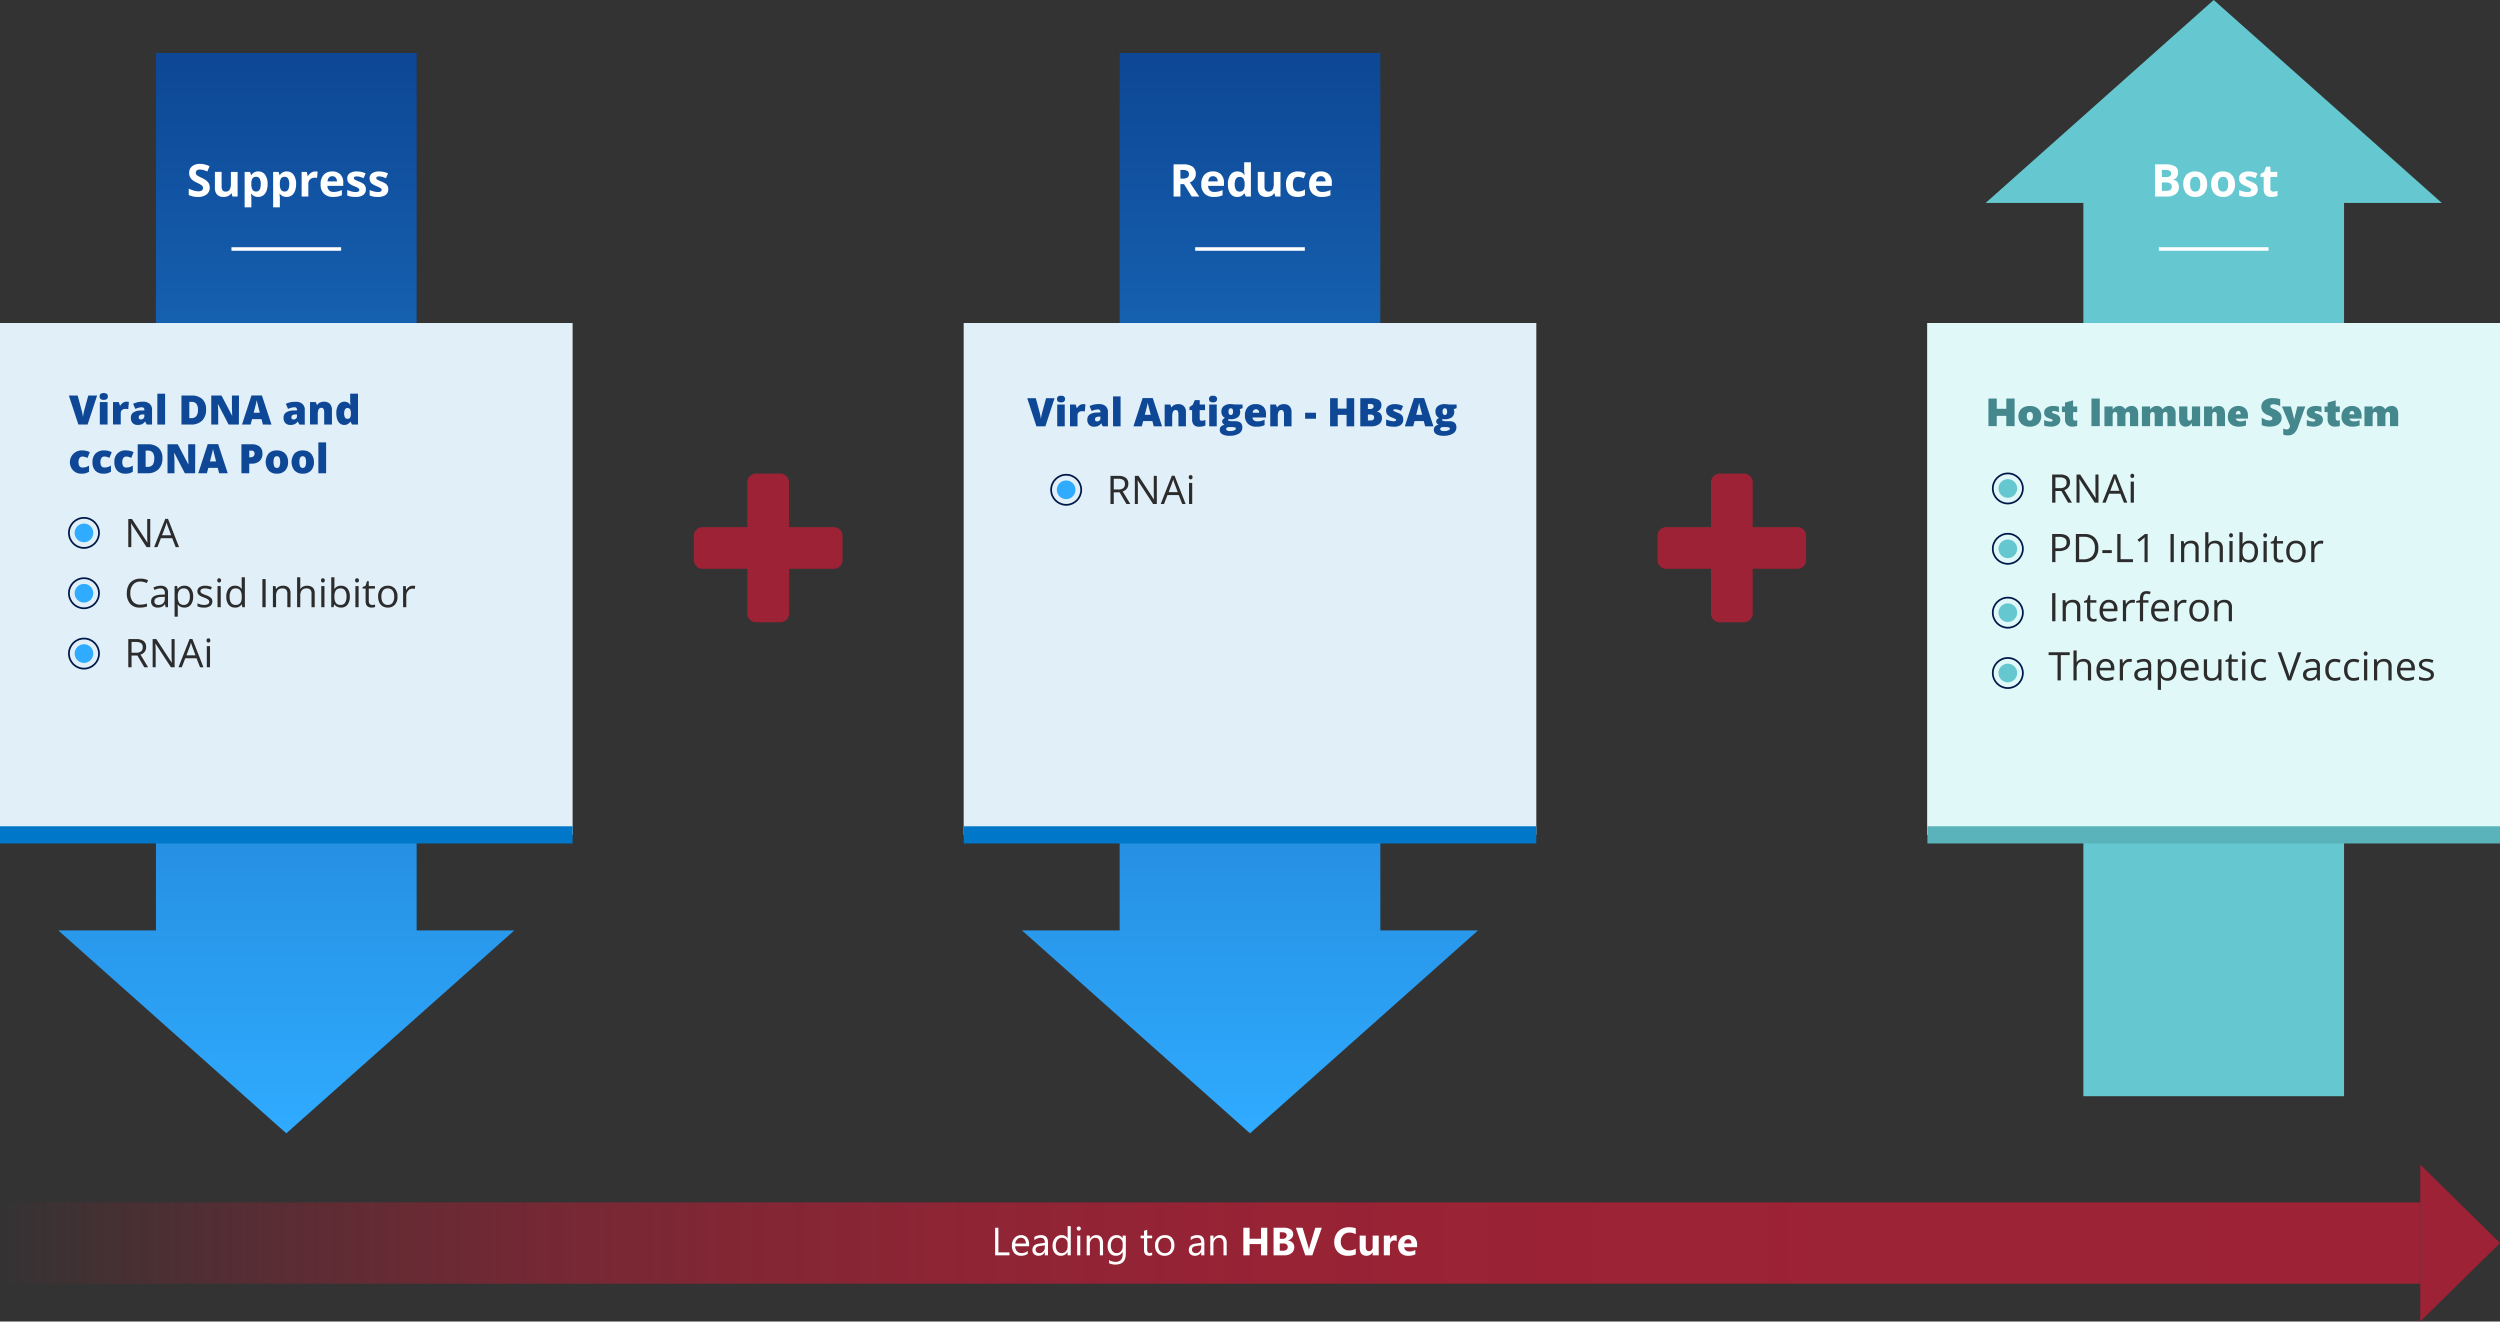 <?xml version="1.0" encoding="UTF-8"?> <svg xmlns="http://www.w3.org/2000/svg" xmlns:xlink="http://www.w3.org/1999/xlink" id="_3-prong-approach-to-therapeutic-success" data-name="3-prong-approach-to-therapeutic-success" width="888" height="469.4" viewBox="0 0 888 469.4"><rect x="0" y="0" width="888" height="469.4" fill="#333333" stroke="none"/><defs><linearGradient id="linear-gradient" x1="0.5" y1="1" x2="0.5" gradientUnits="objectBoundingBox"><stop offset="0" stop-color="#2fabff"></stop><stop offset="1" stop-color="#0d4795"></stop></linearGradient><linearGradient id="linear-gradient-2" y1="0.5" x2="1" y2="0.5" gradientUnits="objectBoundingBox"><stop offset="0" stop-color="#9d2235" stop-opacity="0"></stop><stop offset="0.05" stop-color="#9d2235" stop-opacity="0.18"></stop><stop offset="0.13" stop-color="#9d2235" stop-opacity="0.4"></stop><stop offset="0.21" stop-color="#9d2235" stop-opacity="0.588"></stop><stop offset="0.3" stop-color="#9d2235" stop-opacity="0.741"></stop><stop offset="0.4" stop-color="#9d2235" stop-opacity="0.859"></stop><stop offset="0.52" stop-color="#9d2235" stop-opacity="0.941"></stop><stop offset="0.67" stop-color="#9d2235" stop-opacity="0.988"></stop><stop offset="1" stop-color="#9d2235"></stop></linearGradient></defs><path id="Path_13286" data-name="Path 13286" d="M490.3,330.485V18.826H397.7V330.485H363l81,72.073,81-72.073Z" fill="url(#linear-gradient)"></path><rect id="Rectangle_7299" data-name="Rectangle 7299" width="203.383" height="181.817" transform="translate(342.305 114.735)" fill="#fff"></rect><rect id="Rectangle_7300" data-name="Rectangle 7300" width="203.383" height="181.817" transform="translate(342.305 114.735)" fill="#0077c8" opacity="0.12"></rect><g id="Robust_internal_research_capabilities." data-name="Robust internal research capabilities."><path id="Path_13353" data-name="Path 13353" d="M6.692-9.994H9.714L6.439,0H3.261L0-9.994H3.035L4.4-4.929a15.458,15.458,0,0,1,.46,2.352q.048-.479.191-1.2T5.3-4.9ZM13.323,0H10.65V-7.745h2.673ZM10.582-9.673a1.129,1.129,0,0,1,.335-.9A1.619,1.619,0,0,1,12-10.862a1.622,1.622,0,0,1,1.087.3,1.121,1.121,0,0,1,.342.889Q13.426-8.5,12-8.5T10.582-9.673Zm9.283,1.791a3.867,3.867,0,0,1,.663.055l.15.027-.239,2.522a3.932,3.932,0,0,0-.909-.082,1.733,1.733,0,0,0-1.271.4,1.567,1.567,0,0,0-.4,1.152V0h-2.67V-7.745h1.989L17.6-6.508h.13a2.676,2.676,0,0,1,.933-1,2.233,2.233,0,0,1,1.2-.379ZM26.811,0,26.3-1.025h-.055a3.044,3.044,0,0,1-1.1.916A3.635,3.635,0,0,1,23.7.137,2.273,2.273,0,0,1,21.971-.52a2.56,2.56,0,0,1-.629-1.846A2.1,2.1,0,0,1,22.2-4.208a4.709,4.709,0,0,1,2.5-.68l1.292-.041v-.109a.84.84,0,0,0-.231-.719A.84.84,0,0,0,25.047-6a5.642,5.642,0,0,0-2.153.574L22.122-7.19a7.43,7.43,0,0,1,3.418-.7,3.321,3.321,0,0,1,2.307.738,2.64,2.64,0,0,1,.817,2.064V0ZM24.828-1.75a1.205,1.205,0,0,0,.831-.308,1.021,1.021,0,0,0,.345-.8v-.6l-.615.027q-1.319.048-1.319.971Q24.069-1.75,24.828-1.75ZM33.154,0H30.481V-10.637h2.673ZM44.933,0,44.44-1.873H41.193L40.688,0H37.721l3.261-10.035h3.6L47.886,0ZM43.88-4.088l-.431-1.641q-.15-.547-.366-1.415T42.8-8.388q-.062.349-.243,1.148t-.8,3.151ZM53.7,0V-4.225a2.424,2.424,0,0,0-.222-1.166.759.759,0,0,0-.714-.393,1.034,1.034,0,0,0-.978.54,4.091,4.091,0,0,0-.3,1.853V0H48.809V-7.745h2.017l.335.957h.157a2.118,2.118,0,0,1,.947-.82,3.346,3.346,0,0,1,1.391-.273,2.639,2.639,0,0,1,2,.745,2.91,2.91,0,0,1,.714,2.1V0Zm8.285-1.976a3.975,3.975,0,0,0,1.292-.267V-.294a5.261,5.261,0,0,1-1.029.332,5.821,5.821,0,0,1-1.145.1,2.5,2.5,0,0,1-1.941-.66,2.954,2.954,0,0,1-.6-2.027V-5.742H57.63V-6.829l1.189-.841.69-1.627h1.75v1.552h1.9v2h-1.9V-2.73q0,.754.722.754ZM67.313,0H64.641V-7.745h2.673ZM64.572-9.673a1.129,1.129,0,0,1,.335-.9,1.619,1.619,0,0,1,1.08-.294,1.622,1.622,0,0,1,1.087.3,1.121,1.121,0,0,1,.342.889q0,1.176-1.429,1.176T64.572-9.673ZM76.487-7.745v1.292l-1.06.39a1.88,1.88,0,0,1,.219.923,2.328,2.328,0,0,1-.878,1.94,4.191,4.191,0,0,1-2.622.69,3.378,3.378,0,0,1-.684-.055.71.71,0,0,0-.1.335q0,.2.321.3a2.748,2.748,0,0,0,.841.106h1.285q2.6,0,2.6,2.194A2.486,2.486,0,0,1,75.2,2.57a6.182,6.182,0,0,1-3.387.786,4.859,4.859,0,0,1-2.54-.55,1.754,1.754,0,0,1-.892-1.583q0-1.388,1.723-1.791a1.553,1.553,0,0,1-.619-.485,1.076,1.076,0,0,1-.263-.663,1.07,1.07,0,0,1,.2-.639,2.93,2.93,0,0,1,.827-.66,2.064,2.064,0,0,1-.947-.834,2.609,2.609,0,0,1-.345-1.381,2.381,2.381,0,0,1,.861-1.962,3.823,3.823,0,0,1,2.461-.7q.212,0,.731.048t.766.089ZM70.649.964a.6.6,0,0,0,.355.53,1.923,1.923,0,0,0,.95.2,4.127,4.127,0,0,0,1.555-.243q.584-.243.584-.625a.451.451,0,0,0-.355-.434A3.18,3.18,0,0,0,72.721.267H71.675a1.267,1.267,0,0,0-.728.2.588.588,0,0,0-.3.5Zm.841-6.173q0,1.189.827,1.189a.682.682,0,0,0,.591-.294,1.526,1.526,0,0,0,.208-.882q0-1.2-.8-1.2-.826,0-.826,1.187ZM81.4.137a4.158,4.158,0,0,1-3-1.029,3.874,3.874,0,0,1-1.07-2.929,4.22,4.22,0,0,1,.991-3.011,3.706,3.706,0,0,1,2.83-1.049,3.755,3.755,0,0,1,2.7.913,3.468,3.468,0,0,1,.954,2.628v1.189H80.028A1.326,1.326,0,0,0,80.5-2.133a1.861,1.861,0,0,0,1.22.369,5.892,5.892,0,0,0,1.3-.133,6.417,6.417,0,0,0,1.28-.455V-.431A4.716,4.716,0,0,1,83,.014a8.988,8.988,0,0,1-1.6.123Zm-.157-6.2a1.111,1.111,0,0,0-.79.3,1.4,1.4,0,0,0-.373.933h2.3a1.332,1.332,0,0,0-.318-.9,1.049,1.049,0,0,0-.817-.333ZM91.205,0V-4.225a2.424,2.424,0,0,0-.222-1.166.759.759,0,0,0-.714-.393,1.034,1.034,0,0,0-.978.54,4.091,4.091,0,0,0-.3,1.853V0H86.317V-7.745h2.017l.335.957h.157a2.118,2.118,0,0,1,.947-.82,3.346,3.346,0,0,1,1.391-.273,2.639,2.639,0,0,1,2,.745,2.91,2.91,0,0,1,.714,2.1V0Zm7.5-2.687V-4.819h3.862v2.133ZM116.143,0h-2.714V-4.074h-3.138V0h-2.714V-9.994h2.714v3.7h3.138v-3.7h2.714Zm2.16-9.994h3.486a5.929,5.929,0,0,1,3.025.6,2.051,2.051,0,0,1,.988,1.883,2.382,2.382,0,0,1-.431,1.436,1.921,1.921,0,0,1-1.135.766v.068a2.326,2.326,0,0,1,1.347.82A2.476,2.476,0,0,1,126-2.926a2.553,2.553,0,0,1-1.022,2.143A4.475,4.475,0,0,1,122.192,0H118.3ZM121-6.159h.813a1.47,1.47,0,0,0,.9-.239.834.834,0,0,0,.318-.711q0-.841-1.271-.841H121Zm0,1.976v2.1h.95q1.265,0,1.265-1.066a.917.917,0,0,0-.338-.766,1.558,1.558,0,0,0-.981-.267Zm12.558,1.8A2.2,2.2,0,0,1,132.71-.5a4,4,0,0,1-2.434.636,10.57,10.57,0,0,1-1.5-.092,6.36,6.36,0,0,1-1.3-.338v-2.14a8.042,8.042,0,0,0,1.364.451,5.747,5.747,0,0,0,1.323.178q.868,0,.868-.4a.449.449,0,0,0-.243-.366,11.077,11.077,0,0,0-1.412-.625,3.517,3.517,0,0,1-1.49-1A2.265,2.265,0,0,1,127.47-5.6a1.955,1.955,0,0,1,.83-1.68,3.982,3.982,0,0,1,2.358-.6,5.946,5.946,0,0,1,1.439.167,8.556,8.556,0,0,1,1.4.489L132.774-5.5a8.142,8.142,0,0,0-1.128-.407,3.753,3.753,0,0,0-.971-.167q-.656,0-.656.321a.4.4,0,0,0,.229.338,12.328,12.328,0,0,0,1.323.571,5.082,5.082,0,0,1,1.213.656,1.966,1.966,0,0,1,.588.755,2.654,2.654,0,0,1,.189,1.054ZM141.333,0l-.492-1.873h-3.247L137.088,0h-2.967l3.261-10.035h3.6L144.286,0ZM140.28-4.088l-.431-1.641q-.15-.547-.366-1.415T139.2-8.388q-.062.349-.243,1.148t-.8,3.151Zm12.236-3.657v1.292l-1.06.39a1.88,1.88,0,0,1,.219.923A2.328,2.328,0,0,1,150.8-3.2a4.192,4.192,0,0,1-2.622.69,3.378,3.378,0,0,1-.684-.055.71.71,0,0,0-.1.335q0,.2.321.3a2.748,2.748,0,0,0,.841.106h1.285q2.6,0,2.6,2.194a2.486,2.486,0,0,1-1.207,2.2,6.182,6.182,0,0,1-3.387.786,4.859,4.859,0,0,1-2.54-.55,1.754,1.754,0,0,1-.892-1.583q0-1.388,1.723-1.791a1.553,1.553,0,0,1-.619-.485,1.076,1.076,0,0,1-.263-.663,1.07,1.07,0,0,1,.2-.639,2.93,2.93,0,0,1,.827-.66,2.064,2.064,0,0,1-.947-.834A2.609,2.609,0,0,1,145-5.223a2.381,2.381,0,0,1,.861-1.962,3.823,3.823,0,0,1,2.461-.7q.212,0,.731.048t.766.089ZM146.679.964a.6.6,0,0,0,.355.53,1.923,1.923,0,0,0,.95.2,4.127,4.127,0,0,0,1.555-.243q.584-.243.584-.625a.451.451,0,0,0-.355-.434A3.18,3.18,0,0,0,148.75.267H147.7a1.267,1.267,0,0,0-.728.2.588.588,0,0,0-.293.5Zm.841-6.173q0,1.189.827,1.189a.682.682,0,0,0,.591-.294,1.526,1.526,0,0,0,.208-.882q0-1.2-.8-1.2-.826,0-.826,1.187Z" transform="translate(364.875 151.427)" fill="#0d4795"></path></g><path id="Path_13342" data-name="Path 13342" d="M3.859-6.352H4.64a2.989,2.989,0,0,0,1.7-.383,1.366,1.366,0,0,0,.547-1.2,1.25,1.25,0,0,0-.559-1.156A3.39,3.39,0,0,0,4.6-9.435H3.859Zm0,1.969V0H1.438V-11.422H4.766a5.7,5.7,0,0,1,3.445.848A3.025,3.025,0,0,1,9.328-8a3.03,3.03,0,0,1-.555,1.793A3.67,3.67,0,0,1,7.2-4.977Q9.781-1.125,10.563,0H7.875L5.148-4.383ZM15.43-7.2a1.511,1.511,0,0,0-1.187.48,2.224,2.224,0,0,0-.492,1.363H17.1a1.986,1.986,0,0,0-.461-1.363,1.561,1.561,0,0,0-1.2-.48ZM15.766.156a4.508,4.508,0,0,1-3.3-1.164,4.408,4.408,0,0,1-1.187-3.3,4.848,4.848,0,0,1,1.1-3.4,3.909,3.909,0,0,1,3.035-1.2A3.847,3.847,0,0,1,18.3-7.844,3.99,3.99,0,0,1,19.328-4.93v1.156H13.7a2.294,2.294,0,0,0,.6,1.586,2.117,2.117,0,0,0,1.578.57,6.551,6.551,0,0,0,1.492-.164A7.466,7.466,0,0,0,18.836-2.3V-.461A5.6,5.6,0,0,1,17.5,0a8.423,8.423,0,0,1-1.734.156Zm8.266,0a2.837,2.837,0,0,1-2.418-1.2,5.5,5.5,0,0,1-.879-3.312A5.5,5.5,0,0,1,21.629-7.7a2.9,2.9,0,0,1,2.465-1.2A2.849,2.849,0,0,1,26.61-7.619h.078a9.741,9.741,0,0,1-.18-1.742v-2.8H28.9V0H27.07l-.461-1.133h-.1A2.727,2.727,0,0,1,24.031.156Zm.836-1.9a1.615,1.615,0,0,0,1.34-.531,3.09,3.09,0,0,0,.465-1.8v-.258a3.571,3.571,0,0,0-.434-2.016,1.61,1.61,0,0,0-1.41-.609,1.4,1.4,0,0,0-1.238.676,3.605,3.605,0,0,0-.441,1.965,3.417,3.417,0,0,0,.45,1.934,1.455,1.455,0,0,0,1.272.641ZM37.578,0l-.32-1.117h-.125a2.514,2.514,0,0,1-1.086.941,3.708,3.708,0,0,1-1.6.332,3.05,3.05,0,0,1-2.32-.824,3.316,3.316,0,0,1-.781-2.371v-5.7h2.383v5.1a2.45,2.45,0,0,0,.336,1.418,1.222,1.222,0,0,0,1.07.473,1.609,1.609,0,0,0,1.445-.668,4.143,4.143,0,0,0,.445-2.215v-4.1h2.383V0Zm7.875.156q-4.078,0-4.078-4.477a4.775,4.775,0,0,1,1.109-3.4A4.162,4.162,0,0,1,45.664-8.9a6.062,6.062,0,0,1,2.719.594l-.7,1.844q-.562-.227-1.047-.371a3.373,3.373,0,0,0-.969-.145q-1.859,0-1.859,2.641,0,2.563,1.859,2.563a4.239,4.239,0,0,0,1.273-.184,4.6,4.6,0,0,0,1.172-.574v2.04a3.84,3.84,0,0,1-1.168.508,6.568,6.568,0,0,1-1.491.14ZM53.75-7.2a1.511,1.511,0,0,0-1.187.48,2.224,2.224,0,0,0-.492,1.363h3.344a1.986,1.986,0,0,0-.461-1.363A1.561,1.561,0,0,0,53.75-7.2ZM54.086.156a4.508,4.508,0,0,1-3.3-1.164A4.408,4.408,0,0,1,49.6-4.3a4.848,4.848,0,0,1,1.1-3.4,3.908,3.908,0,0,1,3.035-1.2,3.847,3.847,0,0,1,2.883,1.055,3.99,3.99,0,0,1,1.03,2.915v1.156H52.016a2.294,2.294,0,0,0,.6,1.586,2.117,2.117,0,0,0,1.578.57,6.551,6.551,0,0,0,1.492-.164,7.466,7.466,0,0,0,1.47-.518V-.461A5.6,5.6,0,0,1,55.82,0a8.423,8.423,0,0,1-1.734.156Z" transform="translate(415.42 69.797)" fill="#fff"></path><line id="Line_1457" data-name="Line 1457" x2="38.95" transform="translate(424.525 88.441)" fill="none" stroke="#fff" stroke-miterlimit="10" stroke-width="1.254"></line><rect id="Rectangle_7301" data-name="Rectangle 7301" width="203.383" height="6.114" transform="translate(342.305 293.492)" fill="#0077c8"></rect><g id="Robust_internal_research_capabilities.-2" data-name="Robust internal research capabilities."><g id="Group"><path id="Path_13348" data-name="Path 13348" d="M2.536-4.156V0H1.374V-9.994H4.115a4.313,4.313,0,0,1,2.717.7A2.553,2.553,0,0,1,7.71-7.175,2.654,2.654,0,0,1,5.7-4.491L8.415,0H7.041L4.621-4.156Zm0-1H4.129a2.751,2.751,0,0,0,1.8-.489A1.819,1.819,0,0,0,6.5-7.111,1.669,1.669,0,0,0,5.919-8.54a3.166,3.166,0,0,0-1.876-.437H2.536ZM17.835,0H16.509L11.047-8.388h-.055q.109,1.477.109,2.707V0H10.028V-9.994h1.313L16.789-1.64h.055q-.014-.185-.062-1.186t-.034-1.432V-9.994h1.087Zm9.03,0L25.621-3.179H21.615L20.385,0H19.209L23.16-10.035h.978L28.068,0ZM25.259-4.225,24.1-7.321q-.226-.588-.465-1.442A12.951,12.951,0,0,1,23.2-7.321l-1.176,3.1ZM30.406,0H29.271V-7.492h1.135Zm-1.23-9.522a.754.754,0,0,1,.191-.571.669.669,0,0,1,.479-.181.669.669,0,0,1,.472.185.74.74,0,0,1,.2.567.752.752,0,0,1-.2.571.662.662,0,0,1-.472.188.655.655,0,0,1-.479-.188.768.768,0,0,1-.191-.571Z" transform="translate(393.07 179.026)" fill="#2c2c2c"></path></g></g><circle id="Ellipse_19582" data-name="Ellipse 19582" cx="5.343" cy="5.343" r="5.343" transform="translate(373.36 168.635)" fill="none" stroke="#001948" stroke-miterlimit="10" stroke-width="0.627"></circle><circle id="Ellipse_19583" data-name="Ellipse 19583" cx="3.317" cy="3.317" r="3.317" transform="translate(375.385 170.66)" fill="#2fabff"></circle><rect id="Rectangle_7302" data-name="Rectangle 7302" width="859.674" height="28.884" transform="translate(0 427.09)" fill="url(#linear-gradient-2)"></rect><path id="Path_13287" data-name="Path 13287" d="M859.674,441.532V413.664l14.16,13.934L888,441.532l-14.166,13.934L859.674,469.4Z" fill="#9d2235"></path><g id="Robust_internal_research_capabilities.-3" data-name="Robust internal research capabilities."><path id="Leading_to_an_HBV_Cure" data-name="Leading to an HBV Cure" d="M6.371,0H1.285V-9.8H2.434v8.764H6.371ZM13.35-3.22H8.408a2.618,2.618,0,0,0,.629,1.8,2.168,2.168,0,0,0,1.654.636,3.439,3.439,0,0,0,2.174-.779V-.506a4.063,4.063,0,0,1-2.44.67A2.959,2.959,0,0,1,8.094-.79a3.9,3.9,0,0,1-.848-2.683,3.828,3.828,0,0,1,.926-2.663,2.97,2.97,0,0,1,2.3-1.029,2.632,2.632,0,0,1,2.126.889,3.7,3.7,0,0,1,.752,2.468ZM12.2-4.17a2.281,2.281,0,0,0-.468-1.511,1.6,1.6,0,0,0-1.282-.54A1.811,1.811,0,0,0,9.1-5.654,2.575,2.575,0,0,0,8.422-4.17ZM20.057,0H18.936V-1.094h-.027A2.347,2.347,0,0,1,16.755.164,2.3,2.3,0,0,1,15.118-.39a1.918,1.918,0,0,1-.591-1.47q0-1.962,2.311-2.283l2.1-.294q0-1.784-1.442-1.784a3.446,3.446,0,0,0-2.283.861V-6.508a4.338,4.338,0,0,1,2.379-.656q2.468,0,2.468,2.611ZM18.936-3.541l-1.688.232a2.741,2.741,0,0,0-1.176.386,1.114,1.114,0,0,0-.4.981,1.068,1.068,0,0,0,.366.837,1.413,1.413,0,0,0,.974.325,1.8,1.8,0,0,0,1.377-.584,2.088,2.088,0,0,0,.543-1.48ZM28.144,0H27.022V-1.189H27A2.588,2.588,0,0,1,24.589.164a2.615,2.615,0,0,1-2.109-.94,3.856,3.856,0,0,1-.79-2.56,4.2,4.2,0,0,1,.875-2.782A2.886,2.886,0,0,1,24.9-7.164,2.244,2.244,0,0,1,27-6.029h.027v-4.334h1.121ZM27.022-3.165V-4.2a2,2,0,0,0-.561-1.436,1.88,1.88,0,0,0-1.422-.588,1.936,1.936,0,0,0-1.613.752,3.3,3.3,0,0,0-.588,2.078A2.964,2.964,0,0,0,23.4-1.48a1.843,1.843,0,0,0,1.514.7,1.915,1.915,0,0,0,1.521-.677,2.521,2.521,0,0,0,.587-1.708Zm3.965-5.612a.71.71,0,0,1-.513-.2.692.692,0,0,1-.212-.52.7.7,0,0,1,.212-.523.7.7,0,0,1,.513-.208.724.724,0,0,1,.523.208.7.7,0,0,1,.215.523.693.693,0,0,1-.215.513.718.718,0,0,1-.523.212ZM31.534,0H30.413V-7h1.121Zm8.08,0H38.493V-3.992q0-2.229-1.627-2.229a1.765,1.765,0,0,0-1.391.632,2.344,2.344,0,0,0-.55,1.6V0H33.8V-7h1.121v1.162h.027a2.526,2.526,0,0,1,2.3-1.326A2.142,2.142,0,0,1,39-6.422a3.3,3.3,0,0,1,.608,2.143ZM47.7-.561q0,3.855-3.691,3.855A4.956,4.956,0,0,1,41.74,2.8V1.682A4.661,4.661,0,0,0,44,2.338q2.584,0,2.584-2.748v-.766h-.027A2.622,2.622,0,0,1,44.146.164a2.628,2.628,0,0,1-2.1-.933,3.73,3.73,0,0,1-.8-2.505A4.358,4.358,0,0,1,42.1-6.111a2.866,2.866,0,0,1,2.348-1.053,2.282,2.282,0,0,1,2.1,1.135h.027V-7H47.7Zm-1.121-2.6V-4.2a2,2,0,0,0-.564-1.429,1.857,1.857,0,0,0-1.4-.6,1.947,1.947,0,0,0-1.627.755A3.372,3.372,0,0,0,42.4-3.35a2.894,2.894,0,0,0,.564,1.87,1.822,1.822,0,0,0,1.494.7,1.951,1.951,0,0,0,1.535-.67,2.5,2.5,0,0,0,.587-1.715Zm10.473,3.1A2.161,2.161,0,0,1,56.007.15q-1.839,0-1.839-2.05V-6.043h-1.2V-7h1.2V-8.709l1.121-.362V-7h1.764v.957H55.289V-2.1a1.635,1.635,0,0,0,.239,1,.955.955,0,0,0,.793.3,1.179,1.179,0,0,0,.731-.232Zm4.423.232A3.247,3.247,0,0,1,59-.817a3.634,3.634,0,0,1-.926-2.6,3.785,3.785,0,0,1,.964-2.755,3.465,3.465,0,0,1,2.6-.991,3.14,3.14,0,0,1,2.444.964,3.822,3.822,0,0,1,.878,2.673,3.761,3.761,0,0,1-.947,2.683A3.317,3.317,0,0,1,61.476.164Zm.082-6.385a2.132,2.132,0,0,0-1.709.735,3.018,3.018,0,0,0-.629,2.027A2.854,2.854,0,0,0,59.855-1.5a2.161,2.161,0,0,0,1.7.718,2.049,2.049,0,0,0,1.671-.7,3.055,3.055,0,0,0,.584-2,3.108,3.108,0,0,0-.584-2.023,2.04,2.04,0,0,0-1.668-.716ZM75.6,0H74.478V-1.094H74.45A2.347,2.347,0,0,1,72.3.164,2.3,2.3,0,0,1,70.66-.39a1.918,1.918,0,0,1-.591-1.47q0-1.962,2.311-2.283l2.1-.294q0-1.784-1.442-1.784a3.446,3.446,0,0,0-2.283.861V-6.508a4.338,4.338,0,0,1,2.379-.656q2.468,0,2.468,2.611ZM74.478-3.541l-1.688.232a2.741,2.741,0,0,0-1.176.386,1.114,1.114,0,0,0-.4.981,1.068,1.068,0,0,0,.366.837,1.413,1.413,0,0,0,.974.325,1.8,1.8,0,0,0,1.377-.584,2.088,2.088,0,0,0,.543-1.48ZM83.521,0H82.4V-3.992q0-2.229-1.627-2.229a1.765,1.765,0,0,0-1.391.632,2.344,2.344,0,0,0-.55,1.6V0H77.711V-7h1.121v1.162h.027a2.526,2.526,0,0,1,2.3-1.326,2.142,2.142,0,0,1,1.757.742,3.3,3.3,0,0,1,.608,2.143ZM97.938,0H95.724V-3.992H91.663V0H89.455V-9.8h2.208v3.91h4.061V-9.8h2.215Zm2.242,0V-9.8h3.568a4.456,4.456,0,0,1,2.522.6,1.935,1.935,0,0,1,.882,1.7,2.006,2.006,0,0,1-.537,1.388,2.819,2.819,0,0,1-1.371.827v.027a2.716,2.716,0,0,1,1.671.772,2.16,2.16,0,0,1,.625,1.565,2.616,2.616,0,0,1-.964,2.136,4.033,4.033,0,0,1-2.632.79Zm2.208-8.176v2.324h.971a1.618,1.618,0,0,0,1.077-.332,1.13,1.13,0,0,0,.393-.913q0-1.08-1.613-1.08Zm0,3.965v2.584h1.2a1.841,1.841,0,0,0,1.2-.355,1.187,1.187,0,0,0,.434-.971,1.108,1.108,0,0,0-.427-.923,1.89,1.89,0,0,0-1.193-.335ZM117.318-9.8,113.941,0h-2.5L108.1-9.8h2.379l2.044,6.822a4.885,4.885,0,0,1,.2.978h.041a5.526,5.526,0,0,1,.212-1l2.03-6.795ZM129.384-.349a6.464,6.464,0,0,1-2.8.52,4.724,4.724,0,0,1-3.548-1.326,4.848,4.848,0,0,1-1.292-3.534,5.179,5.179,0,0,1,1.45-3.811,5.081,5.081,0,0,1,3.77-1.463,7.05,7.05,0,0,1,2.42.362v2.126a4.288,4.288,0,0,0-2.242-.588,2.974,2.974,0,0,0-2.229.868,3.221,3.221,0,0,0-.848,2.352,3.16,3.16,0,0,0,.8,2.266,2.826,2.826,0,0,0,2.153.844,4.593,4.593,0,0,0,2.365-.629ZM137.532,0h-2.153V-1.066h-.034a2.443,2.443,0,0,1-2.14,1.237q-2.434,0-2.434-2.946V-7h2.153v4.033q0,1.483,1.176,1.483a1.163,1.163,0,0,0,.93-.407,1.64,1.64,0,0,0,.349-1.1V-7h2.153Zm6.385-5.052a1.874,1.874,0,0,0-.909-.212,1.31,1.31,0,0,0-1.1.516,2.252,2.252,0,0,0-.4,1.4V0h-2.16V-7h2.16v1.3h.027a1.869,1.869,0,0,1,1.846-1.422,1.391,1.391,0,0,1,.533.082Zm7.239,2.167H146.59q.109,1.524,1.921,1.524a3.75,3.75,0,0,0,2.03-.547V-.349a5.334,5.334,0,0,1-2.522.52,3.551,3.551,0,0,1-2.632-.94,3.551,3.551,0,0,1-.937-2.622,3.746,3.746,0,0,1,1.012-2.762,3.371,3.371,0,0,1,2.488-1.019,3.059,3.059,0,0,1,2.369.909,3.5,3.5,0,0,1,.837,2.468Zm-2-1.326q0-1.5-1.217-1.5a1.162,1.162,0,0,0-.9.431,1.955,1.955,0,0,0-.461,1.073Z" transform="translate(352.189 445.884)" fill="#fff"></path></g><path id="Path_13288" data-name="Path 13288" d="M296.151,187.229h-15.9v-15.9a3.1,3.1,0,0,0-3.1-3.1h-8.616a3.1,3.1,0,0,0-3.1,3.1v15.9h-15.9a3.092,3.092,0,0,0-3.092,3.092v8.616a3.1,3.1,0,0,0,3.092,3.1h15.9v15.9a3.1,3.1,0,0,0,3.1,3.092h8.642a3.1,3.1,0,0,0,3.1-3.092v-15.9h15.9a3.1,3.1,0,0,0,3.092-3.1V190.32a3.092,3.092,0,0,0-3.117-3.092Z" fill="#9d2235"></path><path id="Path_13289" data-name="Path 13289" d="M638.456,187.229h-15.9v-15.9a3.1,3.1,0,0,0-3.092-3.1h-8.623a3.1,3.1,0,0,0-3.092,3.1v15.9h-15.9a3.092,3.092,0,0,0-3.1,3.092v8.616a3.1,3.1,0,0,0,3.1,3.1h15.9v15.9a3.092,3.092,0,0,0,3.092,3.092h8.623a3.092,3.092,0,0,0,3.092-3.092v-15.9h15.9a3.1,3.1,0,0,0,3.092-3.1V190.32a3.092,3.092,0,0,0-3.092-3.091Z" fill="#9d2235"></path><path id="Path_13290" data-name="Path 13290" d="M740.009,72.073v317.3h92.6V72.073h34.7L786.309,0l-81,72.073Z" fill="#65c8d0"></path><rect id="Rectangle_7303" data-name="Rectangle 7303" width="203.383" height="181.817" transform="translate(684.617 114.735)" fill="#fff"></rect><rect id="Rectangle_7304" data-name="Rectangle 7304" width="203.383" height="181.817" transform="translate(684.617 114.735)" fill="#e1f8f9"></rect><g id="Robust_internal_research_capabilities.-4" data-name="Robust internal research capabilities."><path id="Host_Immune_System" data-name="Host Immune System" d="M7.308,0V-3.657H3.917V0H.964V-9.8H3.917v3.63H7.308V-9.8h2.953V0ZM19.715-3.623a3.645,3.645,0,0,1-1.07,2.782A4.18,4.18,0,0,1,15.654.171a4.2,4.2,0,0,1-2.97-.988,3.536,3.536,0,0,1-1.063-2.724,3.65,3.65,0,0,1,.5-1.935,3.245,3.245,0,0,1,1.422-1.258,4.909,4.909,0,0,1,2.126-.437,4.755,4.755,0,0,1,2.157.458,3.334,3.334,0,0,1,1.4,1.271A3.462,3.462,0,0,1,19.715-3.623Zm-2.953.014q0-1.429-1.094-1.429t-1.094,1.5q0,1.579,1.107,1.579,1.081,0,1.081-1.65ZM26.49-2.324a2.138,2.138,0,0,1-.906,1.842,4.258,4.258,0,0,1-2.526.653,8.782,8.782,0,0,1-1.166-.1,7.2,7.2,0,0,1-1.131-.232V-2.2a5.571,5.571,0,0,0,2.16.574q.854,0,.854-.444a.351.351,0,0,0-.2-.3,7.007,7.007,0,0,0-1.039-.4,2.934,2.934,0,0,1-1.354-.779,1.853,1.853,0,0,1-.424-1.265,2.018,2.018,0,0,1,.865-1.719,4.057,4.057,0,0,1,2.43-.632A7.724,7.724,0,0,1,26-6.9v1.962a5.871,5.871,0,0,0-.943-.308,3.81,3.81,0,0,0-.861-.123.938.938,0,0,0-.458.1A.294.294,0,0,0,23.567-5a.372.372,0,0,0,.185.321,3.265,3.265,0,0,0,.738.294,3.426,3.426,0,0,1,1.538.807,1.767,1.767,0,0,1,.461,1.256Zm6,2.229a2.837,2.837,0,0,1-.649.181,5.937,5.937,0,0,1-1.087.085,2.611,2.611,0,0,1-1.9-.67,2.543,2.543,0,0,1-.687-1.907V-4.983h-1.1V-7h1.1V-8.374l2.871-.793V-7h1.456v2.017H31.035v2.1q0,.923.731.923a1.984,1.984,0,0,0,.725-.15Zm5.065.1V-9.8H40.51V0ZM51.249,0V-4.033a1.287,1.287,0,0,0-.181-.755.681.681,0,0,0-.591-.25.738.738,0,0,0-.629.3,1.392,1.392,0,0,0-.226.844V0H46.71V-3.965q0-1.073-.731-1.073a.774.774,0,0,0-.67.311,1.5,1.5,0,0,0-.226.892V0H42.171V-7h2.912v1.107h.027a2.257,2.257,0,0,1,.523-.6,3.069,3.069,0,0,1,.81-.492,2.516,2.516,0,0,1,.978-.188,2.474,2.474,0,0,1,1.254.294,2.28,2.28,0,0,1,.851.93,2.5,2.5,0,0,1,.984-.906,2.934,2.934,0,0,1,1.367-.318,2.057,2.057,0,0,1,1.688.718,3.2,3.2,0,0,1,.588,2.071V0Zm13.3,0V-4.033a1.287,1.287,0,0,0-.181-.755.681.681,0,0,0-.591-.25.738.738,0,0,0-.629.3,1.392,1.392,0,0,0-.226.844V0H60.013V-3.965q0-1.073-.731-1.073a.774.774,0,0,0-.67.311,1.5,1.5,0,0,0-.226.892V0H55.474V-7h2.912v1.107h.027a2.257,2.257,0,0,1,.523-.6,3.069,3.069,0,0,1,.81-.492,2.516,2.516,0,0,1,.978-.188,2.474,2.474,0,0,1,1.254.294,2.28,2.28,0,0,1,.851.93,2.5,2.5,0,0,1,.984-.906,2.934,2.934,0,0,1,1.367-.318,2.057,2.057,0,0,1,1.688.718,3.2,3.2,0,0,1,.588,2.071V0Zm8.682,0V-1.08H73.2a3.831,3.831,0,0,1-.653.731A2.512,2.512,0,0,1,71.9.027a2.32,2.32,0,0,1-.851.144A2.117,2.117,0,0,1,69.3-.574a3.445,3.445,0,0,1-.6-2.2V-7h2.912v4.006q0,1.032.772,1.032a.756.756,0,0,0,.639-.28,1.277,1.277,0,0,0,.215-.793V-7H76.15V0Zm8.846,0V-3.821a1.7,1.7,0,0,0-.195-.933.712.712,0,0,0-.632-.284.684.684,0,0,0-.588.294,1.254,1.254,0,0,0-.212.752V0H77.54V-7h2.912v1.094h.027a2.471,2.471,0,0,1,.937-.933,2.559,2.559,0,0,1,1.278-.332q2.3,0,2.3,2.9V0ZM88.81-2.673a.984.984,0,0,0,.52.708,2.343,2.343,0,0,0,1.176.256,4.842,4.842,0,0,0,1.928-.39V-.253a6.928,6.928,0,0,1-2.57.424,4.056,4.056,0,0,1-2.851-.937A3.327,3.327,0,0,1,86-3.343a4.252,4.252,0,0,1,.448-1.989,3.222,3.222,0,0,1,1.326-1.35,3.918,3.918,0,0,1,1.938-.489,3.813,3.813,0,0,1,1.859.424A2.823,2.823,0,0,1,92.74-5.558a3.816,3.816,0,0,1,.4,1.791v1.094ZM90.563-4.2q0-1.21-.868-1.21a.735.735,0,0,0-.608.332A1.655,1.655,0,0,0,88.8-4.2ZM105.11-2.97a2.831,2.831,0,0,1-.523,1.7,3.1,3.1,0,0,1-1.466,1.08,6.449,6.449,0,0,1-2.27.355,7.413,7.413,0,0,1-2.816-.52v-2.68a5.563,5.563,0,0,0,1.36.728,4,4,0,0,0,1.388.277,1.37,1.37,0,0,0,.752-.174.57.57,0,0,0,.267-.509.69.69,0,0,0-.133-.42,1.309,1.309,0,0,0-.4-.338,7.512,7.512,0,0,0-1-.431Q97.9-4.812,97.9-6.843a2.747,2.747,0,0,1,1.08-2.273,4.556,4.556,0,0,1,2.9-.851q.513,0,.943.041t.783.1q.352.062.988.232v2.5a5.048,5.048,0,0,0-2.434-.677,1.5,1.5,0,0,0-.793.185.568.568,0,0,0-.3.506.634.634,0,0,0,.243.509,4.55,4.55,0,0,0,1.015.523A5.629,5.629,0,0,1,104.477-4.7a2.568,2.568,0,0,1,.632,1.733Zm2.29,6.255a5.881,5.881,0,0,1-.882-.072,4.279,4.279,0,0,1-.841-.208V.813a1.746,1.746,0,0,0,.509.239,2.081,2.081,0,0,0,.639.109A1.051,1.051,0,0,0,107.9.518l.226-.547L105.205-7h3.22l.848,3.377a8.383,8.383,0,0,1,.267,1.271h.027q.021-.15.058-.335T110.688-7h2.83L110.94.2a5.345,5.345,0,0,1-1.44,2.37,3.166,3.166,0,0,1-2.1.718Zm12.366-5.612a2.138,2.138,0,0,1-.906,1.842,4.258,4.258,0,0,1-2.526.653,8.782,8.782,0,0,1-1.166-.1,7.2,7.2,0,0,1-1.131-.232V-2.2a5.571,5.571,0,0,0,2.16.574q.854,0,.854-.444a.351.351,0,0,0-.2-.3,7.007,7.007,0,0,0-1.039-.4,2.934,2.934,0,0,1-1.354-.779,1.853,1.853,0,0,1-.424-1.265,2.018,2.018,0,0,1,.865-1.719,4.057,4.057,0,0,1,2.43-.632,7.724,7.724,0,0,1,1.941.267v1.962a5.871,5.871,0,0,0-.943-.308,3.81,3.81,0,0,0-.861-.123.938.938,0,0,0-.458.1.294.294,0,0,0-.171.267.372.372,0,0,0,.185.321,3.265,3.265,0,0,0,.738.294,3.426,3.426,0,0,1,1.538.807,1.767,1.767,0,0,1,.468,1.254Zm6,2.229a2.837,2.837,0,0,1-.649.181,5.937,5.937,0,0,1-1.087.085,2.611,2.611,0,0,1-1.9-.67,2.543,2.543,0,0,1-.687-1.907V-4.983h-1.1V-7h1.1V-8.374l2.871-.793V-7h1.456v2.017h-1.456v2.1q0,.923.731.923a1.984,1.984,0,0,0,.725-.15Zm3.418-2.577a.984.984,0,0,0,.52.708,2.343,2.343,0,0,0,1.176.256,4.842,4.842,0,0,0,1.928-.39V-.253a6.928,6.928,0,0,1-2.57.424,4.056,4.056,0,0,1-2.851-.937,3.327,3.327,0,0,1-1.019-2.577,4.252,4.252,0,0,1,.448-1.989,3.222,3.222,0,0,1,1.326-1.35,3.918,3.918,0,0,1,1.938-.489,3.813,3.813,0,0,1,1.859.424,2.823,2.823,0,0,1,1.172,1.189,3.816,3.816,0,0,1,.4,1.791v1.094Zm1.75-1.524q0-1.21-.868-1.21a.735.735,0,0,0-.608.332,1.655,1.655,0,0,0-.287.878ZM143.6,0V-4.033a1.287,1.287,0,0,0-.181-.755.681.681,0,0,0-.591-.25.738.738,0,0,0-.629.3,1.392,1.392,0,0,0-.226.844V0h-2.912V-3.965q0-1.073-.731-1.073a.774.774,0,0,0-.67.311,1.5,1.5,0,0,0-.226.892V0h-2.912V-7h2.912v1.107h.027a2.257,2.257,0,0,1,.523-.6,3.069,3.069,0,0,1,.81-.492,2.516,2.516,0,0,1,.978-.188,2.474,2.474,0,0,1,1.254.294,2.279,2.279,0,0,1,.851.93,2.5,2.5,0,0,1,.984-.906,2.934,2.934,0,0,1,1.367-.318,2.057,2.057,0,0,1,1.688.718,3.2,3.2,0,0,1,.588,2.071V0Z" transform="translate(705.33 151.371)" fill="#44878d"></path></g><path id="Path_13341" data-name="Path 13341" d="M1.438-11.422H4.992a6.85,6.85,0,0,1,3.527.691,2.407,2.407,0,0,1,1.1,2.2,2.771,2.771,0,0,1-.48,1.68,1.919,1.919,0,0,1-1.277.789v.078a2.516,2.516,0,0,1,1.566.906,2.948,2.948,0,0,1,.48,1.766A2.909,2.909,0,0,1,8.777-.875,4.882,4.882,0,0,1,5.711,0H1.438ZM3.859-6.9H5.266a2.571,2.571,0,0,0,1.426-.3,1.137,1.137,0,0,0,.441-1.008,1.008,1.008,0,0,0-.48-.941,3.088,3.088,0,0,0-1.52-.285H3.859Zm0,1.922V-2H5.438a2.341,2.341,0,0,0,1.477-.383,1.413,1.413,0,0,0,.477-1.172q0-1.422-2.031-1.422Zm10.041.6a3.666,3.666,0,0,0,.426,1.961,1.523,1.523,0,0,0,1.387.664,1.5,1.5,0,0,0,1.371-.66,3.719,3.719,0,0,0,.416-1.97,3.608,3.608,0,0,0-.422-1.945A1.525,1.525,0,0,0,15.7-6.977a1.52,1.52,0,0,0-1.375.645A3.6,3.6,0,0,0,13.9-4.383Zm6.039,0a4.694,4.694,0,0,1-1.125,3.336A4.079,4.079,0,0,1,15.68.156a4.382,4.382,0,0,1-2.219-.551,3.665,3.665,0,0,1-1.477-1.582,5.316,5.316,0,0,1-.516-2.406,4.668,4.668,0,0,1,1.117-3.328A4.1,4.1,0,0,1,15.727-8.9a4.407,4.407,0,0,1,2.219.547,3.65,3.65,0,0,1,1.477,1.57,5.267,5.267,0,0,1,.515,2.4Zm3.867,0a3.666,3.666,0,0,0,.426,1.961,1.523,1.523,0,0,0,1.387.664,1.5,1.5,0,0,0,1.371-.66,3.719,3.719,0,0,0,.418-1.965,3.608,3.608,0,0,0-.422-1.945A1.525,1.525,0,0,0,25.6-6.977a1.52,1.52,0,0,0-1.375.645A3.6,3.6,0,0,0,23.8-4.383Zm6.039,0A4.694,4.694,0,0,1,28.72-1.047a4.079,4.079,0,0,1-3.133,1.2A4.382,4.382,0,0,1,23.368-.4a3.665,3.665,0,0,1-1.477-1.58,5.316,5.316,0,0,1-.516-2.406,4.668,4.668,0,0,1,1.117-3.328A4.1,4.1,0,0,1,25.633-8.9a4.407,4.407,0,0,1,2.219.547,3.65,3.65,0,0,1,1.477,1.57,5.267,5.267,0,0,1,.515,2.4Zm8.063,1.789a2.4,2.4,0,0,1-.934,2.047,4.613,4.613,0,0,1-2.793.7A8.772,8.772,0,0,1,32.555.027,6.146,6.146,0,0,1,31.3-.352V-2.32a8.306,8.306,0,0,0,1.5.523,6.058,6.058,0,0,0,1.465.211q1.3,0,1.3-.75a.626.626,0,0,0-.172-.457,2.492,2.492,0,0,0-.594-.4q-.422-.223-1.125-.52a7.067,7.067,0,0,1-1.48-.781,2.2,2.2,0,0,1-.687-.824,2.721,2.721,0,0,1-.215-1.145,2.075,2.075,0,0,1,.9-1.8,4.4,4.4,0,0,1,2.55-.637,7.262,7.262,0,0,1,3.07.688l-.719,1.719q-.656-.281-1.227-.461a3.852,3.852,0,0,0-1.164-.18q-1.055,0-1.055.57a.67.67,0,0,0,.34.555,9.242,9.242,0,0,0,1.488.7,6.914,6.914,0,0,1,1.5.773,2.288,2.288,0,0,1,.7.828,2.545,2.545,0,0,1,.231,1.114Zm5.539.852a5.165,5.165,0,0,0,1.5-.273V-.242a5.348,5.348,0,0,1-2.187.4,2.677,2.677,0,0,1-2.082-.723,3.145,3.145,0,0,1-.652-2.168V-6.945H38.883V-7.953l1.313-.8.688-1.844h1.523v1.859h2.445v1.789H42.406v4.211a.93.93,0,0,0,.285.75,1.125,1.125,0,0,0,.754.246Z" transform="translate(764.034 69.797)" fill="#fff"></path><line id="Line_1458" data-name="Line 1458" x2="38.956" transform="translate(766.831 88.441)" fill="none" stroke="#fff" stroke-miterlimit="10" stroke-width="1.254"></line><rect id="Rectangle_7305" data-name="Rectangle 7305" width="203.383" height="6.114" transform="translate(684.617 293.492)" fill="#5ab3ba"></rect><path id="Path_13291" data-name="Path 13291" d="M147.991,330.485V18.826h-92.6V330.485h-34.7l81,72.073,81-72.073Z" fill="url(#linear-gradient)"></path><rect id="Rectangle_7306" data-name="Rectangle 7306" width="203.383" height="181.817" transform="translate(0 114.735)" fill="#fff"></rect><rect id="Rectangle_7307" data-name="Rectangle 7307" width="203.383" height="181.817" transform="translate(0 114.735)" fill="#0077c8" opacity="0.12"></rect><g id="Robust_internal_research_capabilities.-5" data-name="Robust internal research capabilities."><g id="Group_7369" data-name="Group 7369"><path id="Path_13292" data-name="Path 13292" d="M31.355,140.5h3.136l-3.374,10.3H27.843l-3.386-10.3h3.136l1.4,5.218a15.859,15.859,0,0,1,.477,2.421c.038-.326.1-.734.2-1.254s.182-.878.257-1.16Z" fill="#0d4795"></path><path id="Path_13293" data-name="Path 13293" d="M35.381,140.835a1.173,1.173,0,0,1,.345-.922,2.163,2.163,0,0,1,2.233,0,1.141,1.141,0,0,1,.357.916c0,.809-.5,1.21-1.474,1.21S35.381,141.644,35.381,140.835ZM38.21,150.8H35.457v-7.983H38.21Z" fill="#0d4795"></path><path id="Path_13294" data-name="Path 13294" d="M44.945,142.679a3.916,3.916,0,0,1,.684.056h.157l-.245,2.6a4.045,4.045,0,0,0-.941-.088,1.768,1.768,0,0,0-1.3.414,1.605,1.605,0,0,0-.414,1.185v3.926H40.135v-7.958h2.051l.433,1.254h.132a2.8,2.8,0,0,1,.959-1.028,2.339,2.339,0,0,1,1.235-.364Z" fill="#0d4795"></path><path id="Path_13295" data-name="Path 13295" d="M52.106,150.8l-.533-1.06h-.056a3.079,3.079,0,0,1-1.135.947,3.719,3.719,0,0,1-1.493.251,2.37,2.37,0,0,1-1.775-.671,2.64,2.64,0,0,1-.627-1.881,2.151,2.151,0,0,1,.89-1.881,4.785,4.785,0,0,1,2.565-.7l1.336-.044v-.113a.865.865,0,0,0-.972-.985,5.8,5.8,0,0,0-2.22.589l-.8-1.812a7.594,7.594,0,0,1,3.506-.759,3.424,3.424,0,0,1,2.377.759,2.734,2.734,0,0,1,.84,2.132v5.23Zm-2.044-1.806a1.254,1.254,0,0,0,.853-.314,1.06,1.06,0,0,0,.357-.828v-.627h-.627c-.909,0-1.361.37-1.361,1-.006.52.257.765.778.765Z" fill="#0d4795"></path><path id="Path_13296" data-name="Path 13296" d="M58.641,150.8H55.888V139.844h2.753Z" fill="#0d4795"></path><path id="Path_13297" data-name="Path 13297" d="M73.2,145.432a5.33,5.33,0,0,1-1.417,3.976A5.456,5.456,0,0,1,67.79,150.8H64.454V140.5h3.568a5.362,5.362,0,0,1,3.825,1.254,4.8,4.8,0,0,1,1.348,3.675Zm-2.885.1a3.261,3.261,0,0,0-.564-2.1,2.076,2.076,0,0,0-1.7-.684h-.809v5.769h.627a2.239,2.239,0,0,0,1.881-.734,3.562,3.562,0,0,0,.564-2.251Z" fill="#0d4795"></path><path id="Path_13298" data-name="Path 13298" d="M84.847,150.8H81.2l-3.763-7.256h-.063q.132,1.712.132,2.615V150.8H75.039V140.5h3.637l3.763,7.155h.044c-.063-1.035-.1-1.881-.1-2.508V140.5h2.508Z" fill="#0d4795"></path><path id="Path_13299" data-name="Path 13299" d="M93.389,150.8l-.508-1.931H89.532l-.521,1.931H85.957l3.361-10.328H93.03l3.4,10.341ZM92.3,146.586l-.445-1.687c-.1-.376-.226-.865-.376-1.461s-.245-1.022-.295-1.254c-.038.238-.125.627-.245,1.185s-.4,1.63-.828,3.242Z" fill="#0d4795"></path><path id="Path_13300" data-name="Path 13300" d="M106.332,150.8l-.527-1.06h-.056a3.136,3.136,0,0,1-1.135.947,3.762,3.762,0,0,1-1.493.251,2.358,2.358,0,0,1-1.775-.671,2.64,2.64,0,0,1-.627-1.881,2.157,2.157,0,0,1,.884-1.881,4.791,4.791,0,0,1,2.571-.7l1.329-.044v-.113a.859.859,0,0,0-.972-.985,5.82,5.82,0,0,0-2.22.589l-.79-1.812a7.588,7.588,0,0,1,3.518-.721,3.411,3.411,0,0,1,2.377.759,2.715,2.715,0,0,1,.84,2.132v5.23Zm-2.044-1.806a1.254,1.254,0,0,0,.859-.314,1.054,1.054,0,0,0,.351-.828v-.627h-.627c-.9,0-1.355.37-1.355,1a.672.672,0,0,0,.772.769Z" fill="#0d4795"></path><path id="Path_13301" data-name="Path 13301" d="M115.149,150.8v-4.352a2.508,2.508,0,0,0-.226-1.2.79.79,0,0,0-.74-.4,1.054,1.054,0,0,0-1,.558,4.183,4.183,0,0,0-.314,1.881v3.493h-2.753v-7.958h2.076l.345.991h.163a2.22,2.22,0,0,1,.978-.847,3.424,3.424,0,0,1,1.43-.282,2.734,2.734,0,0,1,2.063.765,3.016,3.016,0,0,1,.734,2.164V150.8Z" fill="#0d4795"></path><path id="Path_13302" data-name="Path 13302" d="M122.286,150.938a2.358,2.358,0,0,1-1.486-.483,3.135,3.135,0,0,1-.991-1.43,6.372,6.372,0,0,1-.345-2.207,5.186,5.186,0,0,1,.778-3.041,2.508,2.508,0,0,1,2.151-1.1,2.433,2.433,0,0,1,1.148.3,2.565,2.565,0,0,1,.922.9h.056A12.635,12.635,0,0,1,124.38,142v-2.157h2.778v10.962h-2.082l-.589-1.01h-.107a2.327,2.327,0,0,1-2.1,1.141Zm1.129-2.176a1.035,1.035,0,0,0,.934-.414,2.508,2.508,0,0,0,.288-1.254v-.219a2.822,2.822,0,0,0-.3-1.505,1.072,1.072,0,0,0-.953-.445.934.934,0,0,0-.84.508,2.91,2.91,0,0,0-.3,1.455,2.715,2.715,0,0,0,.307,1.417.953.953,0,0,0,.834.458Z" fill="#0d4795"></path><path id="Path_13303" data-name="Path 13303" d="M29.066,168.246a3.919,3.919,0,0,1-2.966-1.054,4.2,4.2,0,0,1,3.186-7.205,5.757,5.757,0,0,1,2.609.627l-.809,2.032a7.83,7.83,0,0,0-.922-.345,2.916,2.916,0,0,0-.878-.132,1.2,1.2,0,0,0-1.035.521,2.508,2.508,0,0,0-.37,1.474c0,1.254.477,1.913,1.417,1.913a4.29,4.29,0,0,0,2.327-.7v2.189a4.521,4.521,0,0,1-2.559.68Z" fill="#0d4795"></path><path id="Path_13304" data-name="Path 13304" d="M36.842,168.246a3.944,3.944,0,0,1-2.979-1.054,4.233,4.233,0,0,1-1.01-3.035,4.164,4.164,0,0,1,1.091-3.079,4.214,4.214,0,0,1,3.136-1.091,5.757,5.757,0,0,1,2.609.627l-.809,2.013a7.838,7.838,0,0,0-.922-.345,2.947,2.947,0,0,0-.878-.132,1.2,1.2,0,0,0-1.035.52,2.508,2.508,0,0,0-.37,1.474c0,1.254.47,1.913,1.417,1.913a4.29,4.29,0,0,0,2.327-.7v2.189a4.534,4.534,0,0,1-2.577.7Z" fill="#0d4795"></path><path id="Path_13305" data-name="Path 13305" d="M44.619,168.246a3.945,3.945,0,0,1-2.972-1.054,4.233,4.233,0,0,1-1.01-3.035,3.8,3.8,0,0,1,4.2-4.17,5.757,5.757,0,0,1,2.609.627l-.809,2.032a7.836,7.836,0,0,0-.922-.345,2.947,2.947,0,0,0-.878-.132,1.2,1.2,0,0,0-1.041.52,2.571,2.571,0,0,0-.364,1.474c0,1.254.47,1.913,1.417,1.913a4.252,4.252,0,0,0,2.32-.7v2.189a4.515,4.515,0,0,1-2.552.684Z" fill="#0d4795"></path><path id="Path_13306" data-name="Path 13306" d="M57.694,162.74a5.337,5.337,0,0,1-1.424,3.976,5.456,5.456,0,0,1-3.988,1.392H48.914v-10.3h3.562a5.381,5.381,0,0,1,3.832,1.254,4.8,4.8,0,0,1,1.386,3.675Zm-2.891.1a3.3,3.3,0,0,0-.558-2.1,2.088,2.088,0,0,0-1.7-.684H51.73v5.769h.627a2.251,2.251,0,0,0,1.881-.734,3.562,3.562,0,0,0,.533-2.251Z" fill="#0d4795"></path><path id="Path_13307" data-name="Path 13307" d="M69.308,168.108h-3.65L61.9,160.853h-.063q.132,1.712.132,2.615v4.641H59.506v-10.3h3.631l3.763,7.155h.044c-.069-1.035-.1-1.881-.1-2.508V157.8h2.508Z" fill="#0d4795"></path><path id="Path_13308" data-name="Path 13308" d="M77.849,168.108l-.5-1.931H74l-.52,1.931H70.424l3.355-10.341h3.712L80.9,168.108Zm-1.085-4.214-.439-1.687c-.107-.376-.232-.865-.376-1.461s-.251-1.022-.295-1.254c-.044.238-.125.627-.251,1.185s-.4,1.63-.828,3.242Z" fill="#0d4795"></path><path id="Path_13309" data-name="Path 13309" d="M93.225,161.085a3.443,3.443,0,0,1-1.016,2.665,4.1,4.1,0,0,1-2.891.941h-.784v3.418H85.75v-10.3h3.568a4.339,4.339,0,0,1,2.929.847A3.029,3.029,0,0,1,93.225,161.085Zm-4.691,1.336h.514a1.367,1.367,0,0,0,1-.357,1.254,1.254,0,0,0,.37-.972c0-.69-.389-1.041-1.154-1.041h-.721Z" fill="#0d4795"></path><path id="Path_13310" data-name="Path 13310" d="M102.325,164.1a4.233,4.233,0,0,1-1.054,3.054,3.9,3.9,0,0,1-2.947,1.091,3.819,3.819,0,0,1-2.891-1.116,4.854,4.854,0,0,1,0-6.064,3.932,3.932,0,0,1,2.954-1.079,4.22,4.22,0,0,1,2.076.5,3.4,3.4,0,0,1,1.392,1.43,4.628,4.628,0,0,1,.47,2.182Zm-5.167,0a3.594,3.594,0,0,0,.27,1.568.972.972,0,0,0,.928.539.928.928,0,0,0,.9-.539,3.7,3.7,0,0,0,.263-1.568,3.418,3.418,0,0,0-.27-1.543,1.063,1.063,0,0,0-1.825-.006,3.449,3.449,0,0,0-.267,1.549Z" fill="#0d4795"></path><path id="Path_13311" data-name="Path 13311" d="M111.518,164.1a4.233,4.233,0,0,1-1.054,3.054,3.907,3.907,0,0,1-2.947,1.091,3.819,3.819,0,0,1-2.891-1.116,4.848,4.848,0,0,1,0-6.064,3.932,3.932,0,0,1,2.954-1.079,4.246,4.246,0,0,1,2.082.5,3.386,3.386,0,0,1,1.336,1.43,4.559,4.559,0,0,1,.52,2.182Zm-5.174,0a3.581,3.581,0,0,0,.276,1.568.953.953,0,0,0,.922.539.928.928,0,0,0,.9-.539,3.593,3.593,0,0,0,.27-1.568,3.506,3.506,0,0,0-.27-1.543,1.066,1.066,0,0,0-1.825,0,3.436,3.436,0,0,0-.272,1.543Z" fill="#0d4795"></path><path id="Path_13312" data-name="Path 13312" d="M115.839,168.108h-2.753V157.146h2.753Z" fill="#0d4795"></path></g></g><path id="Path_13343" data-name="Path 13343" d="M8.18-3.172A2.953,2.953,0,0,1,7.066-.734a4.836,4.836,0,0,1-3.1.891A7.275,7.275,0,0,1,.734-.531v-2.25a13.329,13.329,0,0,0,1.957.727,5.791,5.791,0,0,0,1.465.211,2.083,2.083,0,0,0,1.223-.3A1.042,1.042,0,0,0,5.8-3.055a1,1,0,0,0-.187-.6,2.1,2.1,0,0,0-.551-.5,14.166,14.166,0,0,0-1.48-.773,7.017,7.017,0,0,1-1.57-.945A3.549,3.549,0,0,1,1.18-6.93,3.01,3.01,0,0,1,.867-8.336a2.952,2.952,0,0,1,1.027-2.383,4.269,4.269,0,0,1,2.84-.867,6.706,6.706,0,0,1,1.7.211,11.68,11.68,0,0,1,1.691.594L7.344-8.9a11.43,11.43,0,0,0-1.512-.523A4.866,4.866,0,0,0,4.656-9.57,1.557,1.557,0,0,0,3.6-9.25a1.057,1.057,0,0,0-.367.836,1.035,1.035,0,0,0,.148.559,1.632,1.632,0,0,0,.473.461,14.614,14.614,0,0,0,1.535.8,6.108,6.108,0,0,1,2.2,1.535A3,3,0,0,1,8.18-3.172ZM16.25,0l-.32-1.117H15.8a2.514,2.514,0,0,1-1.086.941,3.708,3.708,0,0,1-1.6.332A3.05,3.05,0,0,1,10.8-.668a3.316,3.316,0,0,1-.781-2.371v-5.7H12.4v5.1a2.45,2.45,0,0,0,.336,1.418,1.222,1.222,0,0,0,1.07.473A1.609,1.609,0,0,0,15.25-2.41a4.143,4.143,0,0,0,.45-2.215V-8.734h2.383V0Zm9.125.156A2.9,2.9,0,0,1,22.961-.961h-.125Q22.961.133,22.961.3V3.844H20.578V-8.734h1.938L22.852-7.6h.109a2.757,2.757,0,0,1,2.477-1.3A2.834,2.834,0,0,1,27.86-7.7a5.528,5.528,0,0,1,.875,3.32,6.556,6.556,0,0,1-.41,2.43A3.408,3.408,0,0,1,27.157-.38a2.993,2.993,0,0,1-1.782.536Zm-.7-7.148a1.5,1.5,0,0,0-1.289.543,3.117,3.117,0,0,0-.422,1.793V-4.4a3.68,3.68,0,0,0,.418,2.016,1.492,1.492,0,0,0,1.324.609q1.6,0,1.6-2.641a3.771,3.771,0,0,0-.395-1.934,1.347,1.347,0,0,0-1.239-.642ZM35.5.156A2.9,2.9,0,0,1,33.086-.961h-.125Q33.086.133,33.086.3V3.844H30.7V-8.734h1.938L32.977-7.6h.109a2.757,2.757,0,0,1,2.477-1.3,2.834,2.834,0,0,1,2.422,1.2,5.528,5.528,0,0,1,.875,3.32,6.556,6.556,0,0,1-.41,2.43A3.408,3.408,0,0,1,37.282-.38,2.993,2.993,0,0,1,35.5.156Zm-.7-7.148a1.5,1.5,0,0,0-1.289.543,3.118,3.118,0,0,0-.422,1.793V-4.4A3.68,3.68,0,0,0,33.5-2.383a1.492,1.492,0,0,0,1.324.609q1.6,0,1.6-2.641a3.771,3.771,0,0,0-.395-1.934A1.347,1.347,0,0,0,34.8-6.992ZM45.7-8.9a3.843,3.843,0,0,1,.8.07L46.32-6.6a2.73,2.73,0,0,0-.7-.078,2.527,2.527,0,0,0-1.777.586,2.118,2.118,0,0,0-.637,1.641V0H40.828V-8.734h1.8l.352,1.469h.12a3.283,3.283,0,0,1,1.1-1.184A2.707,2.707,0,0,1,45.7-8.9Zm6.008,1.7a1.511,1.511,0,0,0-1.187.48,2.224,2.224,0,0,0-.492,1.363h3.344a1.986,1.986,0,0,0-.461-1.363,1.561,1.561,0,0,0-1.2-.48ZM52.047.156a4.508,4.508,0,0,1-3.3-1.164,4.408,4.408,0,0,1-1.187-3.3A4.848,4.848,0,0,1,48.66-7.7,3.908,3.908,0,0,1,51.7-8.9a3.847,3.847,0,0,1,2.883,1.055A3.99,3.99,0,0,1,55.609-4.93v1.156H49.977a2.294,2.294,0,0,0,.6,1.586,2.117,2.117,0,0,0,1.578.57,6.551,6.551,0,0,0,1.492-.164,7.466,7.466,0,0,0,1.47-.518V-.461A5.6,5.6,0,0,1,53.781,0a8.423,8.423,0,0,1-1.734.156Zm11.594-2.75a2.4,2.4,0,0,1-.934,2.047,4.613,4.613,0,0,1-2.793.7A8.772,8.772,0,0,1,58.289.027a6.146,6.146,0,0,1-1.258-.379V-2.32a8.306,8.306,0,0,0,1.5.523A6.058,6.058,0,0,0,60-1.586q1.3,0,1.3-.75a.626.626,0,0,0-.172-.457,2.492,2.492,0,0,0-.594-.4q-.422-.223-1.125-.52a7.067,7.067,0,0,1-1.48-.781,2.2,2.2,0,0,1-.687-.824,2.721,2.721,0,0,1-.215-1.145,2.075,2.075,0,0,1,.9-1.8,4.4,4.4,0,0,1,2.55-.637,7.262,7.262,0,0,1,3.07.688l-.719,1.719q-.656-.281-1.227-.461a3.852,3.852,0,0,0-1.164-.18q-1.055,0-1.055.57a.67.67,0,0,0,.34.555,9.242,9.242,0,0,0,1.488.7,6.914,6.914,0,0,1,1.5.773,2.288,2.288,0,0,1,.7.828,2.545,2.545,0,0,1,.231,1.114Zm7.953,0A2.4,2.4,0,0,1,70.66-.547a4.613,4.613,0,0,1-2.793.7A8.772,8.772,0,0,1,66.242.027a6.147,6.147,0,0,1-1.258-.379V-2.32a8.307,8.307,0,0,0,1.5.523,6.058,6.058,0,0,0,1.465.211q1.3,0,1.3-.75a.626.626,0,0,0-.172-.457,2.492,2.492,0,0,0-.594-.4q-.422-.223-1.125-.52a7.067,7.067,0,0,1-1.48-.781,2.2,2.2,0,0,1-.687-.824,2.721,2.721,0,0,1-.215-1.145,2.075,2.075,0,0,1,.9-1.8A4.4,4.4,0,0,1,68.43-8.9a7.262,7.262,0,0,1,3.07.688l-.719,1.719q-.656-.281-1.227-.461a3.852,3.852,0,0,0-1.164-.18q-1.055,0-1.055.57a.67.67,0,0,0,.34.555,9.243,9.243,0,0,0,1.488.7,6.914,6.914,0,0,1,1.5.773,2.287,2.287,0,0,1,.7.828,2.545,2.545,0,0,1,.231,1.114Z" transform="translate(66.316 69.797)" fill="#fff"></path><line id="Line_1459" data-name="Line 1459" x2="38.956" transform="translate(82.214 88.441)" fill="none" stroke="#fff" stroke-miterlimit="10" stroke-width="1.254"></line><rect id="Rectangle_7308" data-name="Rectangle 7308" width="203.383" height="6.114" transform="translate(0 293.492)" fill="#0077c8"></rect><g id="Robust_internal_research_capabilities.-6" data-name="Robust internal research capabilities."><g id="Group-2" data-name="Group"><path id="Path_13340" data-name="Path 13340" d="M9.181,0H7.854L2.393-8.388H2.338q.109,1.477.109,2.707V0H1.374V-9.994H2.687L8.135-1.641H8.19q-.014-.185-.062-1.186T8.094-4.259V-9.994H9.181Zm9.03,0L16.967-3.179H12.961L11.73,0H10.555l3.951-10.035h.978L19.414,0ZM16.6-4.225l-1.162-3.1q-.226-.588-.465-1.442a12.952,12.952,0,0,1-.431,1.442l-1.176,3.1Z" transform="translate(44.192 194.34)" fill="#2c2c2c"></path><path id="Path_13339" data-name="Path 13339" d="M5.653-9.1A3.268,3.268,0,0,0,3.052-8,4.426,4.426,0,0,0,2.1-5a4.514,4.514,0,0,0,.919,3.032A3.268,3.268,0,0,0,5.64-.9a8.951,8.951,0,0,0,2.386-.376V-.253a7.347,7.347,0,0,1-2.563.39A4.337,4.337,0,0,1,2.054-1.2a5.518,5.518,0,0,1-1.2-3.808,6.01,6.01,0,0,1,.578-2.707A4.147,4.147,0,0,1,3.1-9.509a5.049,5.049,0,0,1,2.567-.629,6.194,6.194,0,0,1,2.748.574l-.492,1A5.3,5.3,0,0,0,5.653-9.1ZM14.643,0l-.226-1.066h-.055a3.153,3.153,0,0,1-1.118.954,3.407,3.407,0,0,1-1.391.25,2.5,2.5,0,0,1-1.747-.574A2.094,2.094,0,0,1,9.474-2.07q0-2.27,3.63-2.379l1.271-.041v-.465A1.9,1.9,0,0,0,14-6.258a1.56,1.56,0,0,0-1.213-.42,4.944,4.944,0,0,0-2.119.574l-.349-.868a5.332,5.332,0,0,1,1.213-.472,5.255,5.255,0,0,1,1.323-.171,2.854,2.854,0,0,1,1.986.595,2.482,2.482,0,0,1,.646,1.907V0ZM12.079-.8a2.3,2.3,0,0,0,1.665-.581,2.15,2.15,0,0,0,.6-1.627v-.677l-1.135.048a4.128,4.128,0,0,0-1.952.42,1.268,1.268,0,0,0-.6,1.159,1.169,1.169,0,0,0,.373.937A1.546,1.546,0,0,0,12.079-.8Zm9.229.937a3.242,3.242,0,0,1-1.336-.27,2.513,2.513,0,0,1-1.015-.831h-.082A10.049,10.049,0,0,1,18.956.28V3.363H17.821V-7.492h.923L18.9-6.467h.055a2.635,2.635,0,0,1,1.019-.889,3.1,3.1,0,0,1,1.333-.273,2.769,2.769,0,0,1,2.3,1.019,4.484,4.484,0,0,1,.81,2.857,4.458,4.458,0,0,1-.824,2.868A2.774,2.774,0,0,1,21.308.137Zm-.164-6.8a2.011,2.011,0,0,0-1.661.636A3.271,3.271,0,0,0,18.957-4v.253a3.749,3.749,0,0,0,.526,2.259,2,2,0,0,0,1.688.68A1.756,1.756,0,0,0,22.692-1.6a3.728,3.728,0,0,0,.55-2.167,3.588,3.588,0,0,0-.55-2.15,1.81,1.81,0,0,0-1.548-.748Zm10.09,4.621a1.877,1.877,0,0,1-.779,1.613,3.663,3.663,0,0,1-2.187.567,4.757,4.757,0,0,1-2.324-.472V-1.388A5.621,5.621,0,0,0,27.1-.957,4.839,4.839,0,0,0,28.294-.8a2.705,2.705,0,0,0,1.367-.284.938.938,0,0,0,.479-.865.939.939,0,0,0-.38-.751,5.968,5.968,0,0,0-1.48-.735,8.025,8.025,0,0,1-1.487-.68,2.031,2.031,0,0,1-.656-.66,1.72,1.72,0,0,1-.215-.882A1.681,1.681,0,0,1,26.667-7.1a3.472,3.472,0,0,1,2.044-.53,5.98,5.98,0,0,1,2.365.492l-.4.923a5.429,5.429,0,0,0-2.044-.465,2.352,2.352,0,0,0-1.217.253.782.782,0,0,0-.41.7.849.849,0,0,0,.154.513,1.518,1.518,0,0,0,.5.4,11.076,11.076,0,0,0,1.313.554,4.9,4.9,0,0,1,1.8.978,1.724,1.724,0,0,1,.461,1.238ZM34.214,0H33.079V-7.492h1.135Zm-1.23-9.522a.754.754,0,0,1,.191-.571.669.669,0,0,1,.479-.181.669.669,0,0,1,.472.185.74.74,0,0,1,.2.567.752.752,0,0,1-.2.571.662.662,0,0,1-.472.188.655.655,0,0,1-.479-.188.768.768,0,0,1-.192-.571ZM41.72-1h-.062A2.666,2.666,0,0,1,39.307.137a2.782,2.782,0,0,1-2.287-1,4.423,4.423,0,0,1-.82-2.863A4.5,4.5,0,0,1,37.02-6.6,2.76,2.76,0,0,1,39.3-7.629a2.724,2.724,0,0,1,2.338,1.107h.089l-.048-.54-.027-.526v-3.049H42.79V0h-.92Zm-2.27.191a2.066,2.066,0,0,0,1.685-.632,3.2,3.2,0,0,0,.523-2.041v-.239A3.76,3.76,0,0,0,41.128-6a2.012,2.012,0,0,0-1.692-.68,1.737,1.737,0,0,0-1.528.776,3.858,3.858,0,0,0-.53,2.191A3.7,3.7,0,0,0,37.9-1.546a1.783,1.783,0,0,0,1.546.733ZM49.007,0V-9.994h1.162V0Zm8.859,0V-4.847a1.955,1.955,0,0,0-.417-1.367,1.7,1.7,0,0,0-1.306-.451,2.153,2.153,0,0,0-1.723.636,3.21,3.21,0,0,0-.547,2.1V0H52.739V-7.492h.923l.185,1.025H53.9a2.317,2.317,0,0,1,.978-.858,3.176,3.176,0,0,1,1.4-.3,2.846,2.846,0,0,1,2.037.653A2.778,2.778,0,0,1,59-4.888V0Zm8.593,0V-4.847a1.955,1.955,0,0,0-.417-1.367,1.7,1.7,0,0,0-1.306-.451,2.139,2.139,0,0,0-1.726.643,3.255,3.255,0,0,0-.543,2.1V0H61.332V-10.637h1.135v3.22a7.016,7.016,0,0,1-.055.964h.068a2.314,2.314,0,0,1,.954-.851,3.1,3.1,0,0,1,1.412-.311,2.891,2.891,0,0,1,2.061.653,2.749,2.749,0,0,1,.687,2.075V0Zm4.6,0H69.925V-7.492H71.06Zm-1.23-9.522a.754.754,0,0,1,.191-.571.669.669,0,0,1,.479-.181.669.669,0,0,1,.472.185.74.74,0,0,1,.2.567.752.752,0,0,1-.2.571.662.662,0,0,1-.472.188.655.655,0,0,1-.479-.188.768.768,0,0,1-.191-.571Zm7.123,1.907a2.785,2.785,0,0,1,2.293,1.008,4.426,4.426,0,0,1,.817,2.854,4.458,4.458,0,0,1-.824,2.868A2.774,2.774,0,0,1,76.952.137a3.242,3.242,0,0,1-1.336-.27A2.513,2.513,0,0,1,74.6-.964h-.082L74.279,0h-.813V-10.637H74.6v2.584q0,.868-.055,1.559H74.6a2.694,2.694,0,0,1,2.352-1.121Zm-.164.95A1.981,1.981,0,0,0,75.113-6,3.76,3.76,0,0,0,74.6-3.753a3.749,3.749,0,0,0,.526,2.259,2,2,0,0,0,1.688.68,1.75,1.75,0,0,0,1.559-.762,3.917,3.917,0,0,0,.513-2.191,3.765,3.765,0,0,0-.513-2.181,1.817,1.817,0,0,0-1.585-.717ZM83.18,0H82.045V-7.492H83.18ZM81.95-9.522a.754.754,0,0,1,.191-.571.669.669,0,0,1,.479-.181.669.669,0,0,1,.472.185.74.74,0,0,1,.2.567.752.752,0,0,1-.2.571.662.662,0,0,1-.472.188.655.655,0,0,1-.479-.188.768.768,0,0,1-.192-.571ZM88.006-.8a3.707,3.707,0,0,0,.581-.044,3.761,3.761,0,0,0,.444-.092v.868a2.074,2.074,0,0,1-.543.147,4.081,4.081,0,0,1-.646.058q-2.174,0-2.174-2.29V-6.61H84.6v-.547l1.073-.472.479-1.6H86.8v1.736h2.174v.882H86.8V-2.2a1.517,1.517,0,0,0,.321,1.039,1.118,1.118,0,0,0,.885.361ZM97-3.753a4.133,4.133,0,0,1-.923,2.861A3.25,3.25,0,0,1,93.522.137a3.377,3.377,0,0,1-1.784-.472,3.113,3.113,0,0,1-1.2-1.354,4.717,4.717,0,0,1-.424-2.064,4.127,4.127,0,0,1,.916-2.854,3.24,3.24,0,0,1,2.54-1.022,3.169,3.169,0,0,1,2.5,1.046A4.115,4.115,0,0,1,97-3.753Zm-5.708,0a3.556,3.556,0,0,0,.574,2.188,1.993,1.993,0,0,0,1.688.752,2.006,2.006,0,0,0,1.692-.749,3.538,3.538,0,0,0,.578-2.191,3.481,3.481,0,0,0-.578-2.17,2.03,2.03,0,0,0-1.706-.742,2,2,0,0,0-1.682.731,3.52,3.52,0,0,0-.571,2.181ZM102.4-7.629a4.44,4.44,0,0,1,.9.082l-.157,1.053a3.865,3.865,0,0,0-.82-.1,2,2,0,0,0-1.555.738,2.692,2.692,0,0,0-.646,1.839V0H98.984V-7.492h.937l.13,1.388h.055a3.293,3.293,0,0,1,1-1.128,2.262,2.262,0,0,1,1.294-.4Z" transform="translate(44.192 215.674)" fill="#2c2c2c"></path><path id="Path_13338" data-name="Path 13338" d="M2.536-4.156V0H1.374V-9.994H4.115a4.313,4.313,0,0,1,2.717.7A2.553,2.553,0,0,1,7.71-7.175,2.654,2.654,0,0,1,5.7-4.491L8.415,0H7.041L4.621-4.156Zm0-1H4.129a2.751,2.751,0,0,0,1.8-.489A1.819,1.819,0,0,0,6.5-7.111,1.669,1.669,0,0,0,5.919-8.54a3.166,3.166,0,0,0-1.876-.437H2.536ZM17.835,0H16.509L11.047-8.388h-.055q.109,1.477.109,2.707V0H10.028V-9.994h1.313L16.789-1.64h.055q-.014-.185-.062-1.186t-.034-1.432V-9.994h1.087Zm9.03,0L25.621-3.179H21.615L20.385,0H19.209L23.16-10.035h.978L28.068,0ZM25.259-4.225,24.1-7.321q-.226-.588-.465-1.442A12.951,12.951,0,0,1,23.2-7.321l-1.176,3.1ZM30.406,0H29.271V-7.492h1.135Zm-1.23-9.522a.754.754,0,0,1,.191-.571.669.669,0,0,1,.479-.181.669.669,0,0,1,.472.185.74.74,0,0,1,.2.567.752.752,0,0,1-.2.571.662.662,0,0,1-.472.188.655.655,0,0,1-.479-.188.768.768,0,0,1-.191-.571Z" transform="translate(44.192 237.002)" fill="#2c2c2c"></path></g></g><circle id="Ellipse_19586" data-name="Ellipse 19586" cx="5.343" cy="5.343" r="5.343" transform="translate(24.482 183.943)" fill="none" stroke="#001948" stroke-miterlimit="10" stroke-width="0.627"></circle><circle id="Ellipse_19587" data-name="Ellipse 19587" cx="3.317" cy="3.317" r="3.317" transform="translate(26.508 185.968)" fill="#2fabff"></circle><circle id="Ellipse_19588" data-name="Ellipse 19588" cx="5.343" cy="5.343" r="5.343" transform="translate(24.482 205.377)" fill="none" stroke="#001948" stroke-miterlimit="10" stroke-width="0.627"></circle><circle id="Ellipse_19589" data-name="Ellipse 19589" cx="3.317" cy="3.317" r="3.317" transform="translate(26.508 207.403)" fill="#2fabff"></circle><circle id="Ellipse_19590" data-name="Ellipse 19590" cx="5.343" cy="5.343" r="5.343" transform="translate(24.482 226.811)" fill="none" stroke="#001948" stroke-miterlimit="10" stroke-width="0.627"></circle><circle id="Ellipse_19591" data-name="Ellipse 19591" cx="3.317" cy="3.317" r="3.317" transform="translate(26.508 228.837)" fill="#2fabff"></circle><g id="Robust_internal_research_capabilities.-7" data-name="Robust internal research capabilities."><g id="Group-3" data-name="Group"><path id="Path_13336" data-name="Path 13336" d="M2.536-4.156V0H1.374V-9.994H4.115a4.313,4.313,0,0,1,2.717.7A2.553,2.553,0,0,1,7.71-7.175,2.654,2.654,0,0,1,5.7-4.491L8.415,0H7.041L4.621-4.156Zm0-1H4.129a2.751,2.751,0,0,0,1.8-.489A1.819,1.819,0,0,0,6.5-7.111,1.669,1.669,0,0,0,5.919-8.54a3.166,3.166,0,0,0-1.876-.437H2.536ZM17.835,0H16.509L11.047-8.388h-.055q.109,1.477.109,2.707V0H10.028V-9.994h1.313L16.789-1.64h.055q-.014-.185-.062-1.186t-.034-1.432V-9.994h1.087Zm9.03,0L25.621-3.179H21.615L20.385,0H19.209L23.16-10.035h.978L28.068,0ZM25.259-4.225,24.1-7.321q-.226-.588-.465-1.442A12.951,12.951,0,0,1,23.2-7.321l-1.176,3.1ZM30.406,0H29.271V-7.492h1.135Zm-1.23-9.522a.754.754,0,0,1,.191-.571.669.669,0,0,1,.479-.181.669.669,0,0,1,.472.185.74.74,0,0,1,.2.567.752.752,0,0,1-.2.571.662.662,0,0,1-.472.188.655.655,0,0,1-.479-.188.768.768,0,0,1-.191-.571Z" transform="translate(727.549 178.549)" fill="#2c2c2c"></path></g></g><circle id="Ellipse_19594" data-name="Ellipse 19594" cx="5.343" cy="5.343" r="5.343" transform="translate(707.839 168.158)" fill="none" stroke="#001948" stroke-miterlimit="10" stroke-width="0.627"></circle><circle id="Ellipse_19595" data-name="Ellipse 19595" cx="3.317" cy="3.317" r="3.317" transform="translate(709.864 170.184)" fill="#65c8d0"></circle><circle id="Ellipse_19596" data-name="Ellipse 19596" cx="5.343" cy="5.343" r="5.343" transform="translate(707.839 189.593)" fill="none" stroke="#001948" stroke-miterlimit="10" stroke-width="0.627"></circle><circle id="Ellipse_19597" data-name="Ellipse 19597" cx="3.317" cy="3.317" r="3.317" transform="translate(709.864 191.618)" fill="#65c8d0"></circle><g id="Robust_internal_research_capabilities.-8" data-name="Robust internal research capabilities." transform="translate(0 -23)"><path id="Path_13334" data-name="Path 13334" d="M7.711-7.082A2.8,2.8,0,0,1,6.675-4.748a4.691,4.691,0,0,1-2.963.817H2.536V0H1.374V-9.994H3.965Q7.711-9.994,7.711-7.082ZM2.536-4.929H3.582a3.887,3.887,0,0,0,2.235-.5,1.839,1.839,0,0,0,.69-1.6A1.724,1.724,0,0,0,5.858-8.5a3.393,3.393,0,0,0-2.023-.485h-1.3ZM17.78-5.093a5.046,5.046,0,0,1-1.343,3.784A5.315,5.315,0,0,1,12.571,0H9.8V-9.994h3.063A4.9,4.9,0,0,1,16.488-8.7,4.879,4.879,0,0,1,17.78-5.093Zm-1.23.041A4.024,4.024,0,0,0,15.569-8a3.931,3.931,0,0,0-2.916-.991H10.965V-1H12.38A4.3,4.3,0,0,0,15.5-2.027a4.046,4.046,0,0,0,1.05-3.025Zm2.659,1.818V-4.272h3.356v1.039ZM24.514,0V-9.994h1.162v8.941h4.409V0Zm10.78,0H34.187V-7.123q0-.889.055-1.682-.144.144-.321.3T32.293-7.171l-.6-.779,2.646-2.044H35.3Zm8.128,0V-9.994h1.162V0Zm8.859,0V-4.847a1.955,1.955,0,0,0-.417-1.367,1.7,1.7,0,0,0-1.306-.451,2.153,2.153,0,0,0-1.723.636,3.21,3.21,0,0,0-.547,2.1V0H47.154V-7.492h.923l.185,1.025h.055a2.317,2.317,0,0,1,.978-.858,3.176,3.176,0,0,1,1.4-.3,2.846,2.846,0,0,1,2.037.653,2.778,2.778,0,0,1,.684,2.088V0Zm8.593,0V-4.847a1.955,1.955,0,0,0-.417-1.367,1.7,1.7,0,0,0-1.306-.451,2.139,2.139,0,0,0-1.726.643,3.255,3.255,0,0,0-.543,2.1V0H55.747V-10.637h1.135v3.22a7.016,7.016,0,0,1-.055.964H56.9a2.314,2.314,0,0,1,.954-.851,3.1,3.1,0,0,1,1.412-.311,2.891,2.891,0,0,1,2.061.653,2.749,2.749,0,0,1,.687,2.075V0Zm4.6,0H64.34V-7.492h1.135Zm-1.23-9.522a.754.754,0,0,1,.191-.571.669.669,0,0,1,.479-.181.669.669,0,0,1,.472.185.74.74,0,0,1,.2.567.752.752,0,0,1-.2.571.662.662,0,0,1-.472.188.655.655,0,0,1-.479-.188.768.768,0,0,1-.191-.571Zm7.123,1.907A2.785,2.785,0,0,1,73.66-6.607a4.426,4.426,0,0,1,.817,2.854,4.458,4.458,0,0,1-.824,2.868A2.774,2.774,0,0,1,71.367.137a3.242,3.242,0,0,1-1.336-.27,2.513,2.513,0,0,1-1.015-.831h-.082L68.694,0h-.813V-10.637h1.135v2.584q0,.868-.055,1.559h.055a2.694,2.694,0,0,1,2.351-1.121Zm-.164.95A1.981,1.981,0,0,0,69.528-6a3.76,3.76,0,0,0-.513,2.246A3.749,3.749,0,0,0,69.541-1.5a2,2,0,0,0,1.688.68,1.75,1.75,0,0,0,1.559-.762,3.917,3.917,0,0,0,.512-2.19,3.765,3.765,0,0,0-.513-2.181A1.817,1.817,0,0,0,71.2-6.665ZM77.6,0H76.46V-7.492H77.6ZM76.37-9.522a.754.754,0,0,1,.191-.571.669.669,0,0,1,.479-.181.669.669,0,0,1,.472.185.74.74,0,0,1,.2.567.752.752,0,0,1-.2.571.662.662,0,0,1-.472.188.655.655,0,0,1-.479-.188.768.768,0,0,1-.192-.571ZM82.421-.8A3.707,3.707,0,0,0,83-.844a3.761,3.761,0,0,0,.444-.092v.868A2.074,2.074,0,0,1,82.9.079a4.081,4.081,0,0,1-.646.058q-2.174,0-2.174-2.29V-6.61H79.01v-.547l1.073-.472.479-1.6h.656v1.736h2.174v.882H81.218V-2.2a1.517,1.517,0,0,0,.321,1.039,1.118,1.118,0,0,0,.882.361ZM91.41-3.753a4.133,4.133,0,0,1-.923,2.861A3.25,3.25,0,0,1,87.938.137a3.377,3.377,0,0,1-1.784-.472,3.113,3.113,0,0,1-1.2-1.354,4.717,4.717,0,0,1-.424-2.064,4.127,4.127,0,0,1,.916-2.854,3.24,3.24,0,0,1,2.543-1.022,3.169,3.169,0,0,1,2.5,1.046,4.115,4.115,0,0,1,.921,2.83Zm-5.708,0a3.556,3.556,0,0,0,.574,2.188,1.993,1.993,0,0,0,1.688.752,2.006,2.006,0,0,0,1.692-.749,3.538,3.538,0,0,0,.578-2.191,3.481,3.481,0,0,0-.578-2.17,2.03,2.03,0,0,0-1.706-.742,2,2,0,0,0-1.682.731A3.52,3.52,0,0,0,85.7-3.753ZM96.817-7.629a4.44,4.44,0,0,1,.9.082L97.56-6.494a3.865,3.865,0,0,0-.82-.1,2,2,0,0,0-1.555.738,2.692,2.692,0,0,0-.646,1.839V0H93.4V-7.492h.937l.13,1.388h.055a3.293,3.293,0,0,1,1-1.128,2.262,2.262,0,0,1,1.3-.4ZM1.374,21V11.006H2.536V21Zm8.859,0V16.153a1.955,1.955,0,0,0-.417-1.367,1.7,1.7,0,0,0-1.306-.451,2.153,2.153,0,0,0-1.723.636,3.21,3.21,0,0,0-.547,2.1V21H5.106V13.508h.923l.185,1.025h.055a2.317,2.317,0,0,1,.978-.858,3.176,3.176,0,0,1,1.4-.3,2.846,2.846,0,0,1,2.037.653,2.778,2.778,0,0,1,.684,2.088V21Zm5.886-.8a3.707,3.707,0,0,0,.581-.044,3.761,3.761,0,0,0,.444-.092v.868a2.074,2.074,0,0,1-.543.147,4.081,4.081,0,0,1-.646.058q-2.174,0-2.174-2.29V14.39H12.708v-.547l1.073-.472.479-1.6h.656v1.736H17.09v.882H14.916V18.8a1.517,1.517,0,0,0,.321,1.039,1.118,1.118,0,0,0,.882.361Zm5.688.937a3.442,3.442,0,0,1-2.622-1.012,3.917,3.917,0,0,1-.96-2.81,4.344,4.344,0,0,1,.892-2.878,2.963,2.963,0,0,1,2.4-1.066,2.825,2.825,0,0,1,2.229.926,3.55,3.55,0,0,1,.82,2.444v.718H19.4a2.97,2.97,0,0,0,.667,2,2.305,2.305,0,0,0,1.781.684,6.035,6.035,0,0,0,2.393-.506v1.012a6,6,0,0,1-1.138.373,6.4,6.4,0,0,1-1.3.115ZM21.5,14.321a1.853,1.853,0,0,0-1.439.588,2.71,2.71,0,0,0-.632,1.627h3.917a2.5,2.5,0,0,0-.479-1.644,1.684,1.684,0,0,0-1.367-.571Zm8.415-.95a4.44,4.44,0,0,1,.9.082l-.157,1.053a3.865,3.865,0,0,0-.82-.1,2,2,0,0,0-1.555.738,2.692,2.692,0,0,0-.646,1.839V21H26.5V13.508h.937l.13,1.388h.055a3.293,3.293,0,0,1,1-1.128,2.262,2.262,0,0,1,1.292-.4Zm5.674,1.019H33.681V21H32.546V14.39h-1.34v-.513l1.34-.41V13.05q0-2.762,2.413-2.762a4.966,4.966,0,0,1,1.4.239l-.294.909a3.754,3.754,0,0,0-1.121-.212,1.092,1.092,0,0,0-.95.427,2.384,2.384,0,0,0-.308,1.371v.485h1.907Zm4.532,6.747A3.442,3.442,0,0,1,37.5,20.125a3.917,3.917,0,0,1-.96-2.81,4.344,4.344,0,0,1,.892-2.878,2.963,2.963,0,0,1,2.4-1.066,2.825,2.825,0,0,1,2.229.926,3.55,3.55,0,0,1,.82,2.444v.718H37.714a2.97,2.97,0,0,0,.667,2,2.305,2.305,0,0,0,1.781.684,6.035,6.035,0,0,0,2.393-.506v1.012a6,6,0,0,1-1.138.373,6.4,6.4,0,0,1-1.3.115Zm-.308-6.815a1.853,1.853,0,0,0-1.439.588,2.71,2.71,0,0,0-.632,1.627h3.917a2.5,2.5,0,0,0-.479-1.644,1.684,1.684,0,0,0-1.367-.572Zm8.415-.95a4.44,4.44,0,0,1,.9.082l-.157,1.053a3.865,3.865,0,0,0-.82-.1,2,2,0,0,0-1.555.738,2.692,2.692,0,0,0-.646,1.839V21H44.81V13.508h.937l.13,1.388h.055a3.293,3.293,0,0,1,1-1.128,2.262,2.262,0,0,1,1.3-.4Zm8.764,3.876a4.133,4.133,0,0,1-.923,2.861,3.25,3.25,0,0,1-2.55,1.029,3.377,3.377,0,0,1-1.784-.472,3.113,3.113,0,0,1-1.2-1.354,4.717,4.717,0,0,1-.424-2.064,4.127,4.127,0,0,1,.916-2.854,3.24,3.24,0,0,1,2.543-1.022,3.169,3.169,0,0,1,2.5,1.046,4.115,4.115,0,0,1,.921,2.829Zm-5.708,0a3.556,3.556,0,0,0,.574,2.188,2.279,2.279,0,0,0,3.38,0,3.538,3.538,0,0,0,.578-2.191,3.481,3.481,0,0,0-.578-2.17,2.03,2.03,0,0,0-1.706-.742,2,2,0,0,0-1.682.731,3.52,3.52,0,0,0-.567,2.183ZM64.107,21V16.153a1.955,1.955,0,0,0-.417-1.367,1.7,1.7,0,0,0-1.306-.451,2.153,2.153,0,0,0-1.723.636,3.21,3.21,0,0,0-.547,2.1V21H58.98V13.508h.92l.185,1.025h.055a2.317,2.317,0,0,1,.978-.858,3.176,3.176,0,0,1,1.4-.3,2.846,2.846,0,0,1,2.037.653,2.778,2.778,0,0,1,.684,2.088V21ZM4.45,42H3.288V33.038H.123V32.006H7.615v1.032H4.45Zm9.625,0V37.153a1.955,1.955,0,0,0-.417-1.367,1.7,1.7,0,0,0-1.306-.451,2.139,2.139,0,0,0-1.726.643,3.255,3.255,0,0,0-.543,2.1V42H8.948V31.363h1.135v3.22a7.015,7.015,0,0,1-.055.964H10.1a2.314,2.314,0,0,1,.954-.851,3.1,3.1,0,0,1,1.412-.311,2.891,2.891,0,0,1,2.061.653,2.749,2.749,0,0,1,.687,2.075V42Zm6.631.137a3.442,3.442,0,0,1-2.622-1.012,3.917,3.917,0,0,1-.96-2.81,4.344,4.344,0,0,1,.892-2.878,2.963,2.963,0,0,1,2.4-1.066,2.825,2.825,0,0,1,2.229.926,3.55,3.55,0,0,1,.82,2.444v.718H18.3a2.97,2.97,0,0,0,.667,2,2.305,2.305,0,0,0,1.781.684,6.035,6.035,0,0,0,2.393-.506v1.012A6,6,0,0,1,22,42.024a6.4,6.4,0,0,1-1.294.113ZM20.4,35.321a1.853,1.853,0,0,0-1.439.588,2.71,2.71,0,0,0-.632,1.627h3.917a2.5,2.5,0,0,0-.479-1.644A1.684,1.684,0,0,0,20.4,35.321Zm8.415-.95a4.44,4.44,0,0,1,.9.082l-.157,1.053a3.865,3.865,0,0,0-.82-.1,2,2,0,0,0-1.555.738,2.692,2.692,0,0,0-.646,1.839V42H25.4V34.508h.937l.13,1.388h.055a3.293,3.293,0,0,1,1-1.128,2.262,2.262,0,0,1,1.291-.4ZM35.718,42l-.226-1.066h-.055a3.153,3.153,0,0,1-1.118.954,3.407,3.407,0,0,1-1.391.25,2.5,2.5,0,0,1-1.747-.574,2.094,2.094,0,0,1-.632-1.634q0-2.27,3.63-2.379l1.271-.041v-.465a1.9,1.9,0,0,0-.379-1.3,1.56,1.56,0,0,0-1.213-.42,4.944,4.944,0,0,0-2.119.574l-.349-.868a5.332,5.332,0,0,1,1.213-.472,5.255,5.255,0,0,1,1.323-.171,2.854,2.854,0,0,1,1.986.6,2.482,2.482,0,0,1,.646,1.907V42Zm-2.563-.8a2.3,2.3,0,0,0,1.665-.581,2.15,2.15,0,0,0,.6-1.627v-.677l-1.135.048a4.128,4.128,0,0,0-1.952.42,1.268,1.268,0,0,0-.6,1.159,1.169,1.169,0,0,0,.373.937,1.546,1.546,0,0,0,1.048.321Zm9.229.937a3.242,3.242,0,0,1-1.336-.27,2.513,2.513,0,0,1-1.015-.831h-.082a10.049,10.049,0,0,1,.082,1.244v3.083H38.9V34.508h.923l.157,1.025h.055a2.635,2.635,0,0,1,1.019-.889,3.1,3.1,0,0,1,1.333-.273,2.769,2.769,0,0,1,2.3,1.019,4.484,4.484,0,0,1,.81,2.857,4.458,4.458,0,0,1-.824,2.868,2.774,2.774,0,0,1-2.29,1.022Zm-.164-6.8a2.011,2.011,0,0,0-1.661.636A3.271,3.271,0,0,0,40.033,38v.253a3.749,3.749,0,0,0,.526,2.259,2,2,0,0,0,1.688.68,1.756,1.756,0,0,0,1.521-.786,3.728,3.728,0,0,0,.55-2.167,3.588,3.588,0,0,0-.55-2.15,1.81,1.81,0,0,0-1.549-.75Zm8.422,6.8a3.442,3.442,0,0,1-2.622-1.012,3.917,3.917,0,0,1-.96-2.81,4.344,4.344,0,0,1,.892-2.878,2.963,2.963,0,0,1,2.4-1.066,2.825,2.825,0,0,1,2.229.926,3.55,3.55,0,0,1,.82,2.444v.718H48.234a2.97,2.97,0,0,0,.667,2,2.305,2.305,0,0,0,1.781.684,6.035,6.035,0,0,0,2.393-.506v1.012a6,6,0,0,1-1.138.373,6.4,6.4,0,0,1-1.3.115Zm-.308-6.815a1.853,1.853,0,0,0-1.439.588,2.71,2.71,0,0,0-.632,1.627H52.18a2.5,2.5,0,0,0-.479-1.644,1.684,1.684,0,0,0-1.368-.572Zm6.063-.813v4.86a1.955,1.955,0,0,0,.417,1.367,1.7,1.7,0,0,0,1.306.451,2.13,2.13,0,0,0,1.719-.643,3.241,3.241,0,0,0,.543-2.1V34.508h1.135V42H60.58l-.164-1h-.062a2.262,2.262,0,0,1-.967.848,3.251,3.251,0,0,1-1.412.294,2.864,2.864,0,0,1-2.047-.649,2.765,2.765,0,0,1-.68-2.078v-4.9ZM66.343,41.2a3.707,3.707,0,0,0,.581-.044,3.761,3.761,0,0,0,.444-.092v.868a2.074,2.074,0,0,1-.543.147,4.081,4.081,0,0,1-.646.058Q64,42.137,64,39.847V35.39H62.932v-.547L64,34.371l.479-1.6h.656v1.736h2.174v.882H65.14V39.8a1.517,1.517,0,0,0,.321,1.039,1.118,1.118,0,0,0,.882.361ZM70,42H68.865V34.508H70Zm-1.23-9.522a.754.754,0,0,1,.191-.571.709.709,0,0,1,.95,0,.74.74,0,0,1,.2.567.752.752,0,0,1-.2.571.694.694,0,0,1-.95,0A.768.768,0,0,1,68.77,32.478Zm6.63,9.659a3.2,3.2,0,0,1-2.519-1,4.118,4.118,0,0,1-.892-2.833,4.247,4.247,0,0,1,.911-2.9,3.261,3.261,0,0,1,2.581-1.025,5.121,5.121,0,0,1,1.08.116,3.558,3.558,0,0,1,.848.273l-.349.964a5.336,5.336,0,0,0-.82-.25,3.663,3.663,0,0,0-.786-.1q-2.283,0-2.283,2.912a3.467,3.467,0,0,0,.557,2.119,1.938,1.938,0,0,0,1.651.738,5.048,5.048,0,0,0,1.921-.4v1A4.094,4.094,0,0,1,75.4,42.137ZM88.587,32.006h1.251L86.235,42H85.087L81.5,32.006h1.23l2.3,6.467a18.139,18.139,0,0,1,.629,2.167,18.087,18.087,0,0,1,.643-2.208ZM95.648,42l-.226-1.066h-.055a3.153,3.153,0,0,1-1.118.954,3.407,3.407,0,0,1-1.391.25,2.5,2.5,0,0,1-1.747-.574,2.094,2.094,0,0,1-.632-1.634q0-2.27,3.63-2.379l1.271-.041v-.465a1.9,1.9,0,0,0-.379-1.3,1.56,1.56,0,0,0-1.213-.42,4.944,4.944,0,0,0-2.119.574l-.349-.868a5.332,5.332,0,0,1,1.213-.472,5.255,5.255,0,0,1,1.323-.171,2.854,2.854,0,0,1,1.986.6,2.482,2.482,0,0,1,.646,1.907V42Zm-2.563-.8a2.3,2.3,0,0,0,1.665-.581,2.15,2.15,0,0,0,.6-1.627v-.677l-1.135.048a4.128,4.128,0,0,0-1.952.42,1.268,1.268,0,0,0-.6,1.159,1.169,1.169,0,0,0,.373.937,1.546,1.546,0,0,0,1.049.321Zm8.736.937a3.2,3.2,0,0,1-2.519-1A4.118,4.118,0,0,1,98.41,38.3a4.247,4.247,0,0,1,.906-2.905A3.261,3.261,0,0,1,101.9,34.37a5.121,5.121,0,0,1,1.08.116,3.558,3.558,0,0,1,.848.273l-.349.964a5.336,5.336,0,0,0-.82-.25,3.663,3.663,0,0,0-.786-.1q-2.283,0-2.283,2.912a3.467,3.467,0,0,0,.557,2.119,1.938,1.938,0,0,0,1.651.738,5.048,5.048,0,0,0,1.921-.4v1a4.094,4.094,0,0,1-1.9.4Zm6.665,0a3.2,3.2,0,0,1-2.519-1,4.118,4.118,0,0,1-.892-2.833,4.247,4.247,0,0,1,.906-2.9,3.261,3.261,0,0,1,2.581-1.025,5.122,5.122,0,0,1,1.08.116,3.558,3.558,0,0,1,.848.273l-.349.964a5.336,5.336,0,0,0-.82-.25,3.663,3.663,0,0,0-.786-.1q-2.283,0-2.283,2.912a3.467,3.467,0,0,0,.557,2.119,1.938,1.938,0,0,0,1.651.738,5.048,5.048,0,0,0,1.921-.4v1a4.094,4.094,0,0,1-1.9.386ZM113.292,42h-1.135V34.508h1.135Zm-1.23-9.522a.754.754,0,0,1,.191-.571.709.709,0,0,1,.95,0,.74.74,0,0,1,.2.567.752.752,0,0,1-.2.571.694.694,0,0,1-.95,0,.768.768,0,0,1-.191-.567ZM120.825,42V37.153a1.955,1.955,0,0,0-.417-1.367,1.7,1.7,0,0,0-1.306-.451,2.153,2.153,0,0,0-1.723.636,3.21,3.21,0,0,0-.547,2.1V42H115.7V34.508h.923l.185,1.025h.055a2.317,2.317,0,0,1,.978-.858,3.176,3.176,0,0,1,1.4-.3,2.846,2.846,0,0,1,2.037.653,2.778,2.778,0,0,1,.684,2.088V42Zm6.631.137a3.442,3.442,0,0,1-2.622-1.012,3.917,3.917,0,0,1-.96-2.81,4.344,4.344,0,0,1,.892-2.878,2.963,2.963,0,0,1,2.4-1.066,2.825,2.825,0,0,1,2.229.926,3.55,3.55,0,0,1,.82,2.444v.718H125.05a2.97,2.97,0,0,0,.667,2,2.3,2.3,0,0,0,1.781.684,6.035,6.035,0,0,0,2.393-.506v1.012a6,6,0,0,1-1.138.373,6.4,6.4,0,0,1-1.3.115Zm-.308-6.815a1.853,1.853,0,0,0-1.439.588,2.71,2.71,0,0,0-.632,1.627h3.917a2.5,2.5,0,0,0-.479-1.644,1.684,1.684,0,0,0-1.367-.572Zm9.83,4.635a1.877,1.877,0,0,1-.779,1.613,3.663,3.663,0,0,1-2.187.567,4.757,4.757,0,0,1-2.324-.472V40.612a5.621,5.621,0,0,0,1.159.431,4.839,4.839,0,0,0,1.193.157,2.7,2.7,0,0,0,1.367-.284.977.977,0,0,0,.1-1.613,5.968,5.968,0,0,0-1.48-.735,8.025,8.025,0,0,1-1.487-.68,2.031,2.031,0,0,1-.656-.66,1.72,1.72,0,0,1-.215-.882,1.681,1.681,0,0,1,.745-1.446,3.472,3.472,0,0,1,2.044-.53,5.98,5.98,0,0,1,2.365.492l-.4.923a5.429,5.429,0,0,0-2.044-.465,2.352,2.352,0,0,0-1.217.253.782.782,0,0,0-.41.7.849.849,0,0,0,.154.513,1.518,1.518,0,0,0,.5.4,11.073,11.073,0,0,0,1.313.554,4.9,4.9,0,0,1,1.8.978,1.724,1.724,0,0,1,.46,1.238Z" transform="translate(727.549 222.673)" fill="#2c2c2c"></path></g><circle id="Ellipse_19598" data-name="Ellipse 19598" cx="5.343" cy="5.343" r="5.343" transform="translate(707.839 212.281)" fill="none" stroke="#001948" stroke-miterlimit="10" stroke-width="0.627"></circle><circle id="Ellipse_19599" data-name="Ellipse 19599" cx="3.317" cy="3.317" r="3.317" transform="translate(709.864 214.307)" fill="#65c8d0"></circle><circle id="Ellipse_19600" data-name="Ellipse 19600" cx="5.343" cy="5.343" r="5.343" transform="translate(707.839 233.71)" fill="none" stroke="#001948" stroke-miterlimit="10" stroke-width="0.627"></circle><circle id="Ellipse_19601" data-name="Ellipse 19601" cx="3.317" cy="3.317" r="3.317" transform="translate(709.864 235.735)" fill="#65c8d0"></circle></svg> 